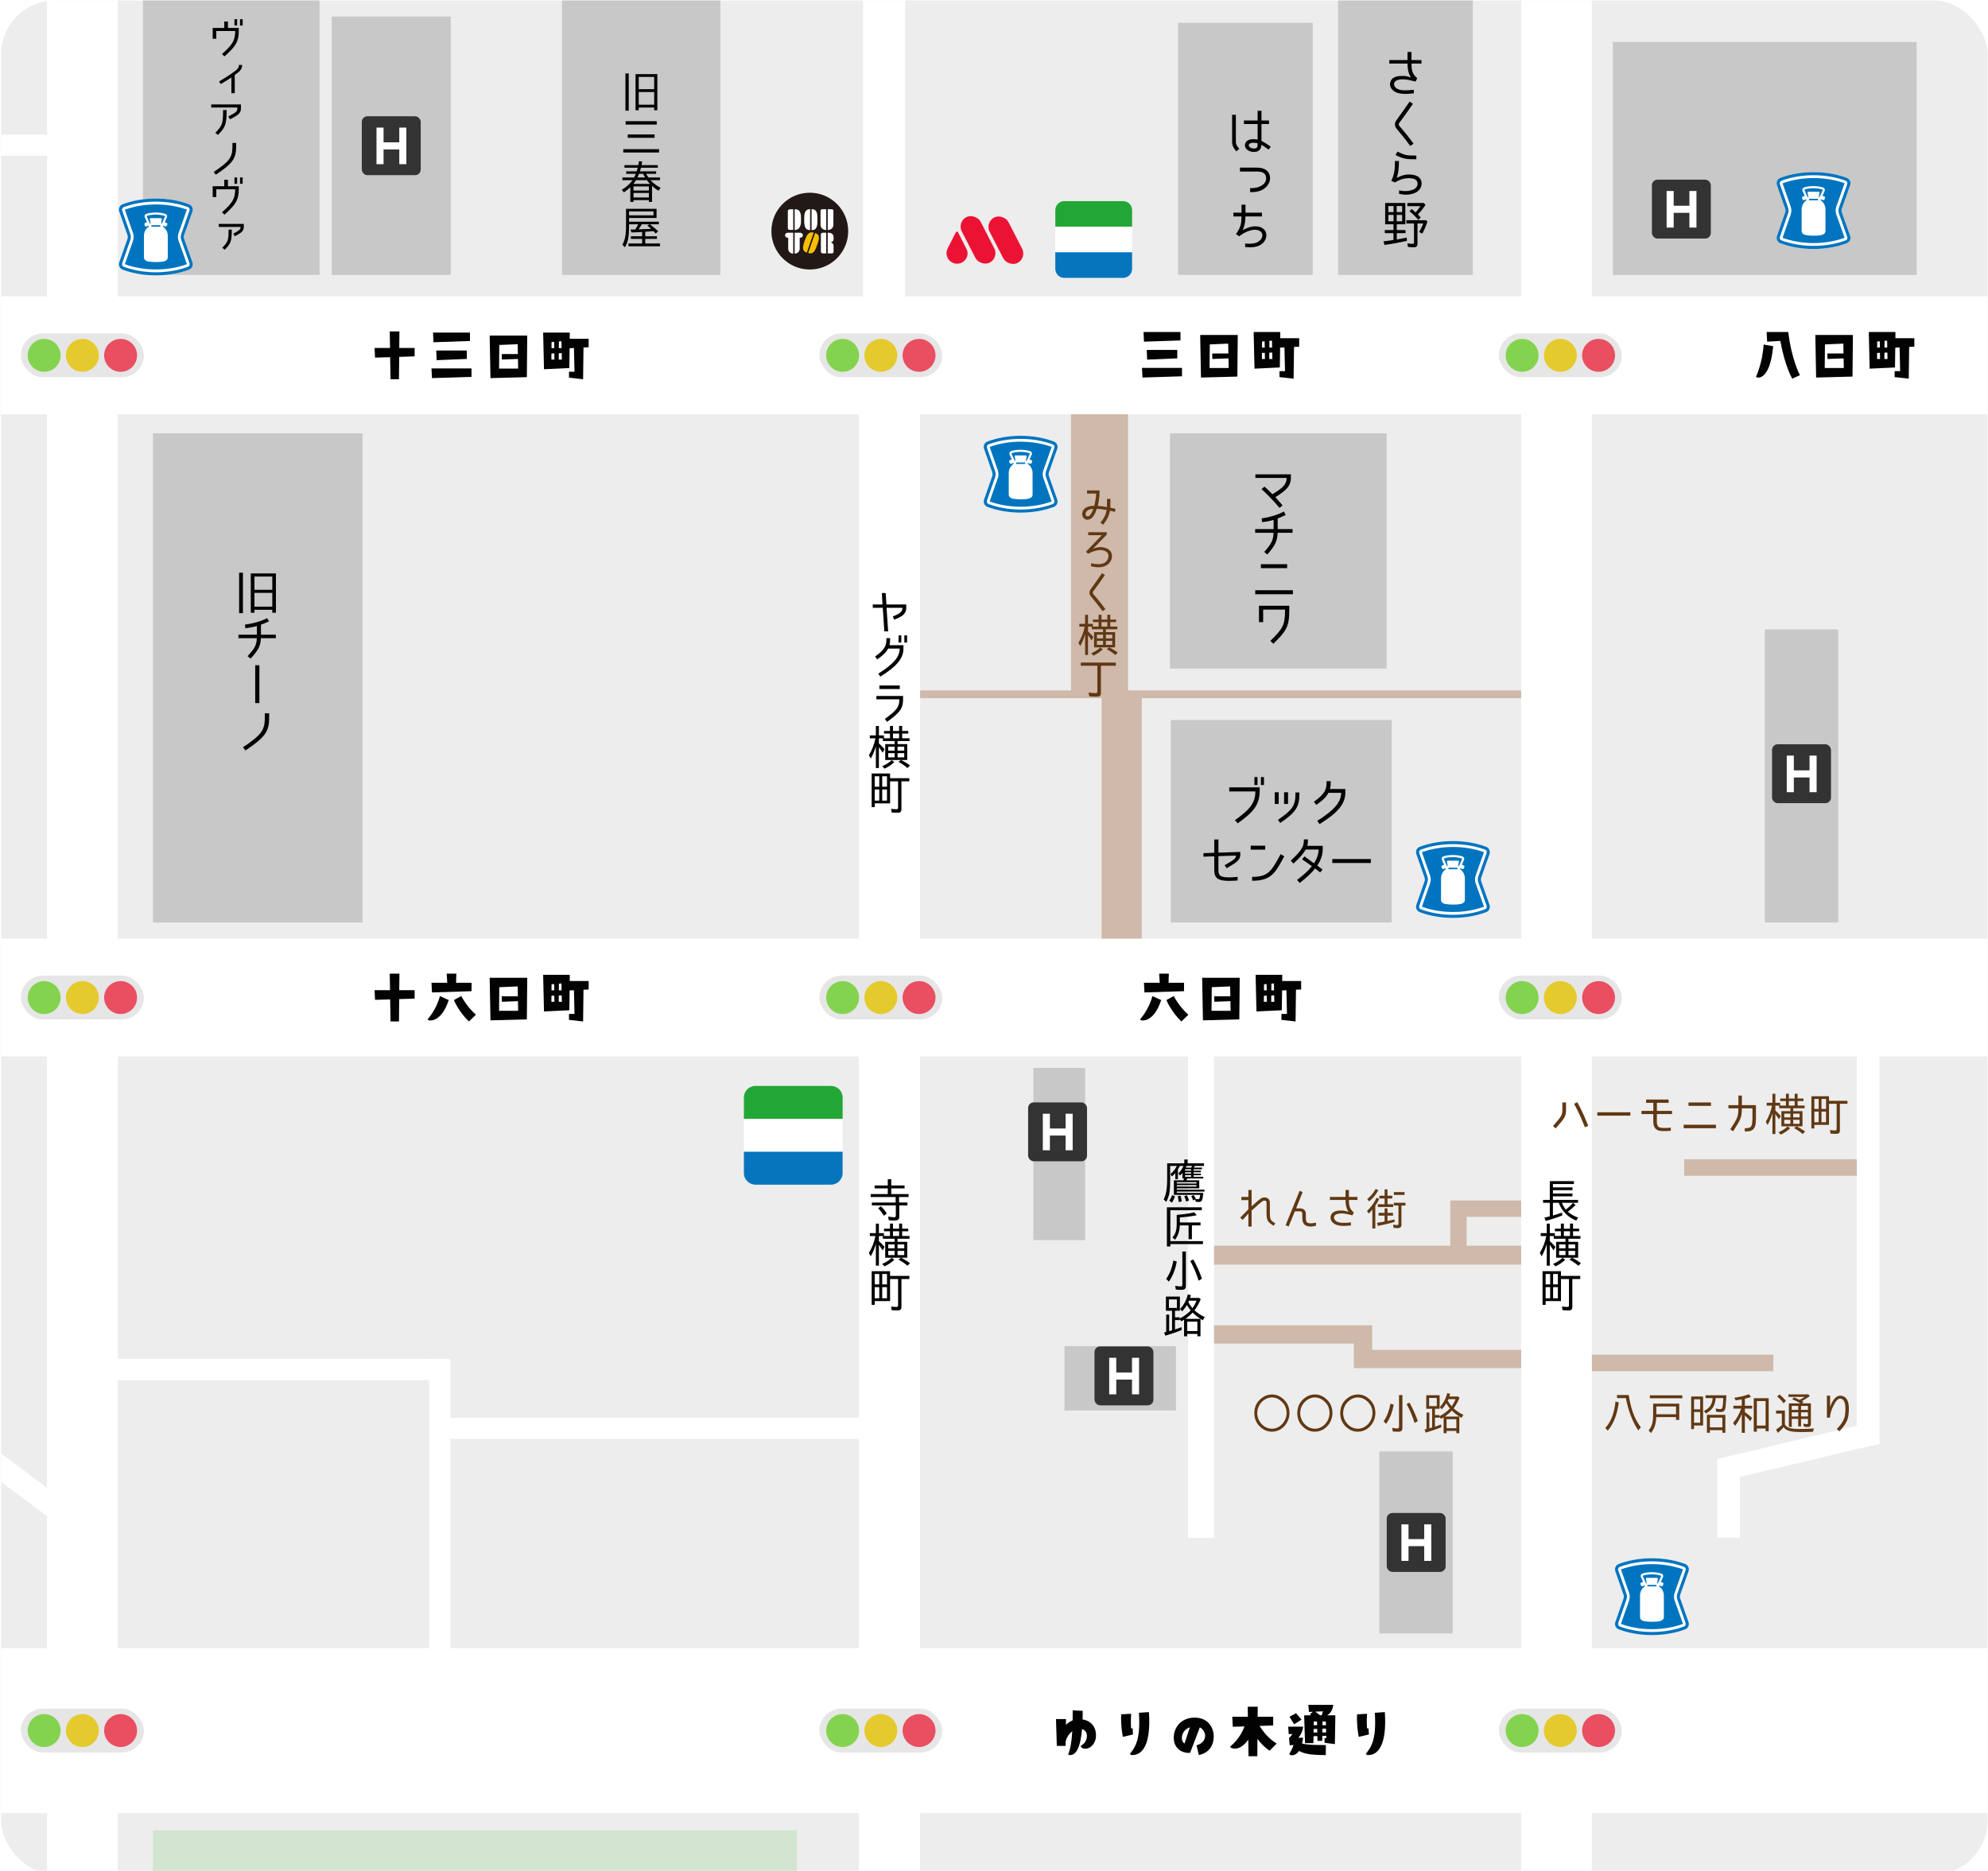 <?xml version="1.0" encoding="UTF-8"?>
<svg id="_中" data-name="中" xmlns="http://www.w3.org/2000/svg" xmlns:xlink="http://www.w3.org/1999/xlink" viewBox="0 0 741.678 697.961">
  <defs>
    <style>
      .cls-1, .cls-2, .cls-3 {
        fill: none;
      }

      .cls-2 {
        clip-path: url(#clippath-1);
      }

      .cls-4 {
        fill: #f9be00;
      }

      .cls-5 {
        fill: #0074bf;
      }

      .cls-6 {
        fill: #020202;
      }

      .cls-7 {
        fill: #e6e6e6;
      }

      .cls-8 {
        fill: #ea4e61;
      }

      .cls-9 {
        fill: #ec1234;
      }

      .cls-10 {
        fill: #ededed;
      }

      .cls-11 {
        fill: #fff;
      }

      .cls-12 {
        fill: #e5ca2e;
      }

      .cls-13 {
        fill: #83d34f;
      }

      .cls-14 {
        fill: #333;
      }

      .cls-15 {
        fill: #ceb9aa;
      }

      .cls-16 {
        fill: #d1e5d1;
      }

      .cls-17 {
        fill: #c8c8c8;
      }

      .cls-18 {
        fill: #22a737;
      }

      .cls-19 {
        fill: #221816;
      }

      .cls-20 {
        fill: #0675be;
      }

      .cls-21 {
        fill: #603813;
      }

      .cls-3 {
        stroke: #fff;
        stroke-miterlimit: 10;
        stroke-width: 2.637px;
      }
    </style>
    <clipPath id="clippath">
      <rect class="cls-1" x="-2517.789" y="-725.073" width="1293.717" height="1466.397" rx="34.823" ry="34.823"/>
    </clipPath>
    <clipPath id="clippath-1">
      <rect class="cls-1" x=".412" y=".172" width="741.082" height="699.188" rx="20.072" ry="20.072"/>
    </clipPath>
  </defs>
  <g id="_レイヤー_10のコピー" data-name="レイヤー 10のコピー">
    <g class="cls-2">
      <g id="_背景のコピー" data-name="背景のコピー">
        <rect class="cls-10" x="-46.098" y="-47.744" width="852.232" height="763.738"/>
      </g>
      <g id="_エリアのコピー" data-name="エリアのコピー">
        <rect class="cls-17" x="436.483" y="161.674" width="80.852" height="87.767"/>
        <rect class="cls-17" x="658.396" y="234.844" width="27.411" height="109.31"/>
        <rect class="cls-17" x="385.535" y="398.427" width="19.322" height="64.252"/>
        <rect class="cls-17" x="397.133" y="502.239" width="41.585" height="24.003"/>
        <rect class="cls-17" x="601.724" y="15.639" width="113.325" height="86.922"/>
        <rect class="cls-17" x="514.577" y="541.529" width="27.411" height="67.908"/>
        <rect class="cls-17" x="436.789" y="268.641" width="82.446" height="75.514"/>
        <rect class="cls-17" x="57.085" y="161.674" width="78.165" height="182.48"/>
        <rect class="cls-16" x="57.085" y="682.861" width="240.228" height="123.998"/>
        <rect class="cls-17" x="53.336" y="-30.54" width="65.89" height="133.101"/>
        <rect class="cls-17" x="123.76" y="6.164" width="44.414" height="96.397"/>
        <rect class="cls-17" x="209.676" y="-38.252" width="59.087" height="140.813"/>
        <rect class="cls-17" x="439.498" y="8.533" width="50.275" height="94.028"/>
        <rect class="cls-17" x="499.204" y="-26.472" width="50.275" height="129.033"/>
      </g>
      <g id="_道路のコピー" data-name="道路のコピー">
        <g id="_小道のコピー" data-name="小道のコピー">
          <rect class="cls-15" x="353.352" y="191.562" width="113.694" height="21.265" transform="translate(612.393 -208.005) rotate(90)"/>
          <rect class="cls-15" x="365.169" y="306.307" width="106.619" height="14.991" transform="translate(732.281 -104.676) rotate(90)"/>
          <rect class="cls-15" x="342.157" y="257.59" width="229.308" height="2.903" transform="translate(913.622 518.082) rotate(180)"/>
          <polygon class="cls-15" points="569.293 510.457 505.097 510.457 505.097 501.276 449.553 501.276 449.553 494.445 511.927 494.445 511.927 503.627 569.293 503.627 569.293 510.457"/>
          <polygon class="cls-15" points="547.169 466.285 541.068 466.285 541.068 447.896 569.724 447.896 569.724 453.997 547.169 453.997 547.169 466.285"/>
          <rect class="cls-15" x="628.338" y="432.53" width="68.628" height="6.154"/>
          <rect class="cls-15" x="592.966" y="505.42" width="68.628" height="6.154"/>
          <rect class="cls-15" x="451.202" y="464.791" width="117.66" height="7.033"/>
        </g>
        <rect class="cls-11" x="567.517" y="-113.18" width="26.373" height="913.79"/>
        <rect class="cls-11" x="17.552" y="-129.033" width="26.373" height="908.796"/>
        <rect class="cls-11" x="-59.916" y="50.204" width="90.654" height="7.912"/>
        <rect class="cls-11" x="-110.513" y="110.602" width="956.861" height="43.955"/>
        <rect class="cls-11" x="-102.745" y="350.214" width="932.769" height="43.955"/>
        <rect class="cls-11" x="-75.313" y="614.903" width="919.524" height="61.537"/>
        <rect class="cls-11" x="160.131" y="507.042" width="7.912" height="114.139"/>
        <rect class="cls-11" x="38.127" y="507.042" width="123.5" height="7.912"/>
        <rect class="cls-11" x="165.439" y="528.939" width="158.856" height="7.912"/>
        <rect class="cls-11" x="320.402" y="141.767" width="22.857" height="644.779"/>
        <rect class="cls-11" x="322.005" y="-83.133" width="15.653" height="199.272"/>
        <rect class="cls-11" x="443.256" y="392.065" width="9.67" height="181.722"/>
        <polygon class="cls-11" points="649.139 573.702 640.654 573.702 640.654 544.357 692.724 531.941 692.724 392.703 701.208 392.703 701.208 538.64 649.139 551.056 649.139 573.702"/>
        <polygon class="cls-11" points="28.208 573.557 -73.065 498.297 -101.346 498.297 -101.346 489.813 -70.259 489.813 33.269 566.746 28.208 573.557"/>
      </g>
      <g id="_サインのコピー" data-name="サインのコピー">
        <g>
          <path class="cls-18" d="m397.078,75.03h21.921c1.858,0,3.366,1.508,3.366,3.366v6.185h-28.652v-6.185c0-1.858,1.508-3.366,3.366-3.366Z"/>
          <rect class="cls-11" x="393.712" y="84.581" width="28.652" height="9.551"/>
          <path class="cls-20" d="m393.712,94.131h28.652v6.185c0,1.858-1.508,3.366-3.366,3.366h-21.921c-1.858,0-3.366-1.508-3.366-3.366v-6.185h0Z"/>
        </g>
        <g>
          <path class="cls-18" d="m281.851,405.155h28.184c2.388,0,4.327,1.939,4.327,4.327v7.952h-36.839v-7.952c0-2.388,1.939-4.327,4.327-4.327Z"/>
          <rect class="cls-11" x="277.523" y="417.435" width="36.839" height="12.28"/>
          <path class="cls-20" d="m277.523,429.714h36.839v7.952c0,2.388-1.939,4.327-4.327,4.327h-28.184c-2.388,0-4.327-1.939-4.327-4.327v-7.952h0Z"/>
        </g>
        <g>
          <g>
            <path class="cls-5" d="m58.149,101.632c-4.26,0-8.411-.712-12.007-2.059-.526-.197-.801-.795-.613-1.334l3.058-8.763c.242-.691.242-1.453,0-2.146l-3.057-8.763c-.188-.538.087-1.136.612-1.333,3.597-1.347,7.748-2.059,12.008-2.059s8.385.707,11.972,2.045c.553.206.834.799.64,1.349l-3.097,8.748c-.248.7-.248,1.472,0,2.173l3.096,8.747c.194.55-.086,1.143-.639,1.349-3.587,1.338-7.727,2.045-11.972,2.045Z"/>
            <path class="cls-11" d="m58.149,76.275c4.116,0,8.123.683,11.575,1.929l-3.096,8.748c-.332.937-.332,1.969,0,2.905l3.109,8.701c-3.465,1.293-7.472,1.976-11.587,1.976s-8.109-.681-11.57-1.969l3.045-8.726c.322-.925.322-1.943,0-2.868l-3.045-8.726c3.461-1.289,7.461-1.969,11.57-1.969m0-2.197c-4.545,0-8.791.779-12.393,2.129-1.091.409-1.648,1.623-1.264,2.724l3.058,8.764c.16.46.16.961,0,1.421l-3.058,8.764c-.384,1.1.173,2.315,1.264,2.724,3.603,1.35,7.848,2.129,12.393,2.129s8.761-.773,12.355-2.114c1.107-.413,1.685-1.63,1.291-2.744l-3.096-8.749c-.165-.465-.165-.973,0-1.439l3.096-8.748c.394-1.114-.184-2.331-1.291-2.744-3.594-1.341-7.826-2.114-12.355-2.114h0Z"/>
            <path class="cls-5" d="m58.149,75.225c4.24,0,8.374.706,11.955,2.042.528.197.797.763.611,1.288l-3.096,8.748c-.252.711-.252,1.493,0,2.204l3.096,8.748c.186.525-.082,1.091-.611,1.288-3.581,1.336-7.715,2.042-11.955,2.042s-8.401-.711-11.991-2.056c-.501-.188-.764-.759-.584-1.273l3.058-8.764c.245-.702.245-1.474,0-2.176l-3.058-8.764c-.179-.514.083-1.085.584-1.273,3.59-1.345,7.736-2.056,11.991-2.056m0-1.146c-4.545,0-8.791.779-12.393,2.129-1.091.409-1.648,1.623-1.264,2.724l3.058,8.764c.16.46.16.961,0,1.421l-3.058,8.764c-.384,1.1.173,2.315,1.264,2.724,3.603,1.35,7.848,2.129,12.393,2.129s8.761-.773,12.355-2.114c1.107-.413,1.685-1.63,1.291-2.744l-3.096-8.749c-.165-.465-.165-.973,0-1.439l3.096-8.748c.394-1.114-.184-2.331-1.291-2.744-3.594-1.341-7.826-2.114-12.355-2.114h0Z"/>
          </g>
          <path class="cls-11" d="m61.011,84.708c-.09-.072-.174-.15-.251-.232l.131-.29c.009.004.016.01.025.014l.709.29c.236.097.507-.017.603-.253l.187-.458c.097-.236-.017-.507-.253-.603l-.69-.282.81-1.801c.108-.241.11-.518.003-.76-.107-.242-.312-.428-.563-.511-.758-.249-1.992-.546-3.563-.546-1.742,0-2.923.289-3.607.532-.244.086-.442.273-.543.511-.102.24-.1.513.007.751l.819,1.82-.699.286c-.236.097-.35.367-.253.603l.187.458c.097.236.367.35.603.253l.709-.29c.012-.005.022-.012.034-.018l.129.287c-.08.085-.166.166-.258.24-.964.767-1.585,1.95-1.585,3.271v8.061c0,.822.688,1.337,1.495,1.495,1.592.312,4.397.349,5.905,0,.801-.185,1.495-.673,1.495-1.495v-8.061c0-1.321-.621-2.503-1.585-3.271Zm-1.402-.128h-2.919c-.156,0-.282-.126-.282-.282s.126-.282.282-.282h2.919c.156,0,.282.126.282.282s-.126.282-.282.282Zm.542-1.611l.217-1.187c.038-.207-.121-.398-.331-.398h-3.803c-.213,0-.373.196-.33.405l.243,1.18c0,.232-.039.458-.109.672l-1.303-2.897c-.023-.051-.011-.096-.001-.118.009-.021.032-.06.082-.077.626-.222,1.714-.486,3.344-.486,1.545,0,2.741.317,3.317.507.054.018.078.057.088.08.01.022.023.067,0,.118l-1.299,2.887c-.074-.218-.114-.448-.114-.685Z"/>
        </g>
        <g>
          <g>
            <path class="cls-5" d="m616.304,608.941c-4.26,0-8.411-.712-12.007-2.059-.526-.197-.801-.795-.613-1.334l3.058-8.763c.242-.691.242-1.454,0-2.146l-3.057-8.763c-.188-.538.087-1.136.613-1.333,3.594-1.347,7.746-2.058,12.007-2.058s8.385.707,11.972,2.045c.553.206.834.799.64,1.349l-3.097,8.748c-.248.7-.248,1.472,0,2.172l3.096,8.748c.191.541-.095,1.146-.639,1.348-3.586,1.339-7.726,2.046-11.972,2.046Z"/>
            <path class="cls-11" d="m616.304,583.583c4.116,0,8.123.683,11.575,1.929l-3.096,8.748c-.332.937-.332,1.968,0,2.905l3.109,8.701c-3.465,1.293-7.472,1.976-11.587,1.976s-8.109-.681-11.57-1.97l3.045-8.726c.322-.924.322-1.943,0-2.868l-3.045-8.726c3.461-1.289,7.461-1.97,11.57-1.97m0-2.197c-4.545,0-8.791.779-12.393,2.129-1.091.409-1.648,1.623-1.264,2.724l3.058,8.764c.16.46.16.961,0,1.421l-3.058,8.764c-.384,1.1.173,2.315,1.264,2.724,3.603,1.35,7.848,2.129,12.393,2.129s8.761-.773,12.355-2.115c1.107-.413,1.685-1.63,1.291-2.744l-3.096-8.748c-.165-.465-.165-.973,0-1.439l3.096-8.748c.394-1.114-.184-2.331-1.291-2.744-3.594-1.341-7.826-2.115-12.355-2.115h0Z"/>
            <path class="cls-5" d="m616.304,582.533c4.24,0,8.374.706,11.955,2.042.528.197.797.763.611,1.288l-3.096,8.748c-.252.711-.252,1.493,0,2.204l3.096,8.748c.186.525-.082,1.091-.611,1.288-3.581,1.336-7.715,2.042-11.955,2.042s-8.401-.711-11.991-2.056c-.501-.188-.764-.759-.584-1.273l3.058-8.764c.245-.702.245-1.474,0-2.176l-3.058-8.764c-.179-.514.083-1.085.584-1.273,3.59-1.345,7.736-2.056,11.991-2.056m0-1.146c-4.545,0-8.791.779-12.393,2.129-1.091.409-1.648,1.623-1.264,2.724l3.058,8.764c.16.46.16.961,0,1.421l-3.058,8.764c-.384,1.1.173,2.315,1.264,2.724,3.603,1.35,7.848,2.129,12.393,2.129s8.761-.773,12.355-2.115c1.107-.413,1.685-1.63,1.291-2.744l-3.096-8.748c-.165-.465-.165-.973,0-1.439l3.096-8.748c.394-1.114-.184-2.331-1.291-2.744-3.594-1.341-7.826-2.115-12.355-2.115h0Z"/>
          </g>
          <path class="cls-11" d="m619.166,592.016c-.09-.072-.174-.15-.251-.232l.131-.29c.009.004.016.01.025.014l.709.29c.236.097.507-.017.603-.253l.187-.458c.097-.236-.017-.507-.253-.603l-.69-.282.81-1.801c.108-.241.11-.518.003-.76-.107-.242-.312-.428-.563-.511-.758-.249-1.992-.546-3.563-.546-1.742,0-2.923.289-3.607.532-.244.086-.442.273-.543.511-.102.24-.1.513.007.751l.819,1.82-.699.286c-.236.097-.35.367-.253.603l.187.458c.097.236.367.35.603.253l.709-.29c.012-.005.022-.012.034-.018l.129.287c-.08.085-.166.166-.258.24-.964.767-1.585,1.95-1.585,3.271v8.061c0,.822.688,1.337,1.495,1.495,1.592.312,4.397.349,5.905,0,.801-.185,1.495-.673,1.495-1.495v-8.061c0-1.321-.621-2.503-1.585-3.271Zm-1.402-.128h-2.919c-.156,0-.282-.126-.282-.282s.126-.282.282-.282h2.919c.156,0,.282.126.282.282s-.126.282-.282.282Zm.542-1.611l.217-1.187c.038-.207-.121-.398-.331-.398h-3.803c-.213,0-.373.196-.33.405l.243,1.18c0,.232-.039.458-.109.672l-1.303-2.897c-.023-.051-.011-.096-.001-.118.009-.021.032-.06.082-.077.626-.222,1.714-.486,3.344-.486,1.545,0,2.741.317,3.317.507.054.018.078.057.088.08.01.022.023.067,0,.118l-1.299,2.887c-.074-.218-.114-.448-.114-.685Z"/>
        </g>
        <g>
          <g>
            <path class="cls-5" d="m380.786,190.151c-4.261,0-8.413-.711-12.007-2.058-.526-.197-.801-.795-.613-1.334l3.059-8.763c.241-.692.241-1.453,0-2.145l-3.059-8.765c-.188-.538.087-1.136.613-1.333,3.594-1.347,7.746-2.058,12.007-2.058s8.386.707,11.972,2.045c.553.206.834.799.64,1.349l-3.097,8.748c-.248.7-.248,1.472,0,2.172l3.097,8.748c.194.55-.087,1.142-.64,1.348-3.583,1.338-7.723,2.045-11.972,2.045Z"/>
            <path class="cls-11" d="m380.787,164.794c4.116,0,8.123.683,11.575,1.929l-3.096,8.748c-.332.937-.332,1.968,0,2.905l3.109,8.701c-3.465,1.293-7.472,1.976-11.587,1.976s-8.109-.681-11.57-1.97l3.045-8.726c.322-.924.322-1.943,0-2.868l-3.045-8.726c3.461-1.289,7.46-1.969,11.57-1.969m0-2.197c-4.545,0-8.791.779-12.393,2.129-1.091.409-1.648,1.623-1.264,2.724l3.058,8.764c.16.46.16.961,0,1.421l-3.058,8.764c-.384,1.1.173,2.315,1.264,2.724,3.603,1.35,7.848,2.129,12.393,2.129s8.761-.773,12.355-2.114c1.107-.413,1.685-1.63,1.291-2.744l-3.096-8.748c-.165-.465-.165-.973,0-1.439l3.096-8.748c.394-1.114-.184-2.331-1.291-2.744-3.594-1.341-7.826-2.114-12.355-2.114h0Z"/>
            <path class="cls-5" d="m380.787,163.744c4.24,0,8.374.706,11.955,2.042.528.197.797.763.611,1.288l-3.096,8.748c-.252.711-.252,1.493,0,2.204l3.096,8.748c.186.525-.083,1.091-.611,1.288-3.581,1.336-7.715,2.042-11.955,2.042s-8.401-.711-11.991-2.056c-.501-.188-.763-.759-.584-1.273l3.058-8.764c.245-.702.245-1.474,0-2.176l-3.058-8.764c-.179-.514.083-1.085.584-1.273,3.59-1.345,7.736-2.056,11.991-2.056m0-1.146c-4.545,0-8.791.779-12.393,2.129-1.091.409-1.648,1.623-1.264,2.724l3.058,8.764c.16.46.16.961,0,1.421l-3.058,8.764c-.384,1.1.173,2.315,1.264,2.724,3.603,1.35,7.848,2.129,12.393,2.129s8.761-.773,12.355-2.114c1.107-.413,1.685-1.63,1.291-2.744l-3.096-8.748c-.165-.465-.165-.973,0-1.439l3.096-8.748c.394-1.114-.184-2.331-1.291-2.744-3.594-1.341-7.826-2.114-12.355-2.114h0Z"/>
          </g>
          <path class="cls-11" d="m383.649,173.227c-.09-.072-.174-.15-.251-.232l.131-.29c.009.004.016.01.025.014l.709.29c.236.097.507-.017.603-.253l.187-.458c.097-.236-.017-.507-.253-.603l-.69-.282.81-1.801c.108-.241.11-.518.003-.76-.107-.242-.312-.428-.563-.511-.758-.249-1.992-.546-3.563-.546-1.742,0-2.923.289-3.607.532-.244.086-.442.273-.543.511-.102.24-.1.513.007.751l.819,1.82-.699.286c-.236.097-.35.367-.253.603l.187.458c.097.236.367.35.603.253l.709-.29c.012-.005.022-.012.034-.018l.129.287c-.08.085-.166.166-.258.24-.964.767-1.585,1.95-1.585,3.271v8.061c0,.822.688,1.337,1.495,1.495,1.592.312,4.397.349,5.905,0,.801-.185,1.495-.673,1.495-1.495v-8.061c0-1.321-.621-2.503-1.585-3.271Zm-1.402-.128h-2.919c-.156,0-.282-.126-.282-.282s.126-.282.282-.282h2.919c.156,0,.282.126.282.282s-.126.282-.282.282Zm.542-1.611l.217-1.187c.038-.207-.121-.398-.331-.398h-3.803c-.213,0-.373.196-.33.405l.243,1.18c0,.232-.039.458-.109.672l-1.303-2.897c-.023-.051-.011-.096-.001-.118.009-.021.032-.06.082-.077.626-.222,1.714-.486,3.344-.486,1.545,0,2.741.317,3.317.507.054.018.078.057.088.08.01.022.023.067,0,.118l-1.299,2.887c-.074-.218-.114-.448-.114-.685Z"/>
        </g>
        <g>
          <g>
            <path class="cls-5" d="m542.062,341.356c-4.263,0-8.415-.712-12.008-2.059-.526-.197-.801-.795-.613-1.334l3.059-8.762c.241-.692.241-1.453,0-2.145l-3.059-8.765c-.188-.537.088-1.136.613-1.333,3.596-1.347,7.748-2.059,12.008-2.059s8.385.707,11.971,2.045c.554.206.834.799.64,1.348l-3.097,8.75c-.248.699-.248,1.471,0,2.172l3.097,8.747c.194.55-.087,1.143-.64,1.349-3.586,1.338-7.726,2.045-11.971,2.045Z"/>
            <path class="cls-11" d="m542.061,315.999c4.116,0,8.123.683,11.575,1.929l-3.096,8.748c-.332.937-.332,1.968,0,2.905l3.109,8.701c-3.465,1.293-7.471,1.976-11.587,1.976s-8.109-.681-11.57-1.97l3.045-8.726c.322-.924.322-1.943,0-2.868l-3.045-8.726c3.461-1.289,7.46-1.969,11.57-1.969m0-2.197c-4.545,0-8.791.779-12.393,2.129-1.092.409-1.648,1.623-1.264,2.724l3.058,8.764c.16.46.16.961,0,1.421l-3.058,8.764c-.384,1.1.173,2.315,1.264,2.724,3.602,1.35,7.848,2.129,12.393,2.129s8.761-.773,12.355-2.115c1.107-.413,1.685-1.63,1.291-2.744l-3.096-8.748c-.165-.465-.165-.973,0-1.439l3.096-8.748c.394-1.114-.184-2.331-1.291-2.744-3.594-1.341-7.826-2.114-12.355-2.114h0Z"/>
            <path class="cls-5" d="m542.061,314.948c4.24,0,8.374.706,11.955,2.042.528.197.796.763.611,1.288l-3.096,8.748c-.252.711-.252,1.493,0,2.204l3.096,8.749c.186.525-.083,1.091-.611,1.288-3.581,1.336-7.714,2.042-11.954,2.042s-8.402-.711-11.991-2.056c-.502-.188-.764-.759-.584-1.273l3.058-8.764c.245-.702.245-1.474,0-2.176l-3.058-8.764c-.179-.514.083-1.085.584-1.273,3.59-1.345,7.736-2.056,11.991-2.056m0-1.146c-4.545,0-8.791.779-12.393,2.129-1.092.409-1.648,1.623-1.264,2.724l3.058,8.764c.16.46.16.961,0,1.421l-3.058,8.764c-.384,1.1.173,2.315,1.264,2.724,3.602,1.35,7.848,2.129,12.393,2.129s8.761-.773,12.355-2.115c1.107-.413,1.685-1.63,1.291-2.744l-3.096-8.748c-.165-.465-.165-.973,0-1.439l3.096-8.748c.394-1.114-.184-2.331-1.291-2.744-3.594-1.341-7.826-2.114-12.355-2.114h0Z"/>
          </g>
          <path class="cls-11" d="m544.923,324.432c-.09-.072-.174-.15-.251-.232l.131-.29c.009.004.016.01.025.014l.709.29c.236.097.507-.017.603-.253l.187-.458c.097-.236-.017-.507-.253-.603l-.69-.282.81-1.801c.108-.241.11-.518.003-.76-.107-.242-.312-.428-.563-.511-.758-.249-1.992-.546-3.563-.546-1.742,0-2.923.289-3.607.532-.244.086-.442.273-.543.511-.102.24-.1.513.007.751l.819,1.82-.699.286c-.236.097-.35.367-.253.603l.187.458c.097.236.367.35.603.253l.709-.29c.012-.005.022-.012.034-.018l.129.287c-.08.085-.166.166-.258.24-.964.767-1.585,1.95-1.585,3.271v8.061c0,.822.688,1.337,1.495,1.495,1.592.312,4.397.349,5.905,0,.801-.185,1.495-.673,1.495-1.495v-8.061c0-1.321-.621-2.503-1.585-3.271Zm-1.402-.128h-2.919c-.156,0-.282-.126-.282-.282s.126-.282.282-.282h2.919c.156,0,.282.126.282.282s-.126.282-.282.282Zm.542-1.611l.217-1.187c.038-.207-.121-.398-.331-.398h-3.803c-.213,0-.373.196-.33.405l.243,1.18c0,.232-.039.458-.109.672l-1.303-2.897c-.023-.051-.011-.096-.001-.118.009-.021.032-.06.082-.077.626-.222,1.714-.486,3.344-.486,1.545,0,2.741.317,3.317.507.054.018.078.057.088.08.01.022.023.067,0,.118l-1.299,2.887c-.074-.218-.114-.448-.114-.685Z"/>
        </g>
        <g>
          <g>
            <path class="cls-5" d="m676.604,91.785c-4.26,0-8.412-.712-12.008-2.059-.525-.197-.801-.795-.612-1.333l3.058-8.764c.242-.691.242-1.454,0-2.146l-3.057-8.763c-.188-.538.087-1.136.612-1.333,3.594-1.347,7.746-2.058,12.008-2.058s8.385.707,11.972,2.045c.553.206.833.799.639,1.349l-3.097,8.748c-.247.701-.247,1.472,0,2.17l3.098,8.75c.191.541-.095,1.146-.639,1.349-3.587,1.338-7.727,2.045-11.972,2.045Z"/>
            <path class="cls-11" d="m676.604,66.428c4.116,0,8.123.683,11.575,1.929l-3.096,8.748c-.332.937-.332,1.969,0,2.905l3.109,8.701c-3.465,1.293-7.472,1.976-11.587,1.976s-8.109-.681-11.57-1.969l3.045-8.726c.322-.925.322-1.943,0-2.868l-3.045-8.726c3.461-1.289,7.46-1.97,11.57-1.97m0-2.197c-4.545,0-8.791.779-12.393,2.129-1.091.409-1.648,1.623-1.264,2.724l3.058,8.764c.16.46.16.961,0,1.421l-3.058,8.764c-.384,1.1.173,2.315,1.264,2.724,3.603,1.35,7.848,2.129,12.393,2.129s8.761-.773,12.355-2.114c1.107-.413,1.685-1.63,1.291-2.744l-3.096-8.748c-.165-.465-.165-.973,0-1.439l3.096-8.748c.394-1.114-.184-2.331-1.291-2.744-3.594-1.341-7.826-2.114-12.355-2.114h0Z"/>
            <path class="cls-5" d="m676.604,65.377c4.24,0,8.374.706,11.955,2.042.528.197.797.763.611,1.288l-3.096,8.748c-.252.711-.252,1.493,0,2.204l3.096,8.748c.186.525-.082,1.091-.611,1.288-3.581,1.336-7.715,2.042-11.955,2.042s-8.401-.711-11.991-2.056c-.502-.188-.764-.759-.584-1.273l3.058-8.764c.245-.701.245-1.474,0-2.176l-3.058-8.764c-.179-.514.083-1.085.584-1.273,3.59-1.345,7.736-2.056,11.991-2.056m0-1.146c-4.545,0-8.791.779-12.393,2.129-1.091.409-1.648,1.623-1.264,2.724l3.058,8.764c.16.46.16.961,0,1.421l-3.058,8.764c-.384,1.1.173,2.315,1.264,2.724,3.603,1.35,7.848,2.129,12.393,2.129s8.761-.773,12.355-2.114c1.107-.413,1.685-1.63,1.291-2.744l-3.096-8.748c-.165-.465-.165-.973,0-1.439l3.096-8.748c.394-1.114-.184-2.331-1.291-2.744-3.594-1.341-7.826-2.114-12.355-2.114h0Z"/>
          </g>
          <path class="cls-11" d="m679.466,74.861c-.09-.072-.174-.15-.251-.232l.131-.29c.009.004.016.01.025.014l.709.29c.236.097.507-.017.603-.253l.187-.458c.097-.236-.017-.507-.253-.603l-.69-.282.81-1.801c.108-.241.11-.518.003-.76-.107-.242-.312-.428-.563-.511-.758-.249-1.992-.546-3.563-.546-1.742,0-2.923.289-3.607.532-.244.086-.442.273-.543.511-.102.24-.1.513.007.751l.819,1.82-.699.286c-.236.097-.35.367-.253.603l.187.458c.097.236.367.35.603.253l.709-.29c.012-.005.022-.012.034-.018l.129.287c-.08.085-.166.166-.258.24-.964.767-1.585,1.95-1.585,3.271v8.061c0,.822.688,1.337,1.495,1.495,1.592.312,4.397.349,5.905,0,.801-.185,1.495-.673,1.495-1.495v-8.061c0-1.321-.621-2.503-1.585-3.271Zm-1.402-.128h-2.919c-.156,0-.282-.126-.282-.282s.126-.282.282-.282h2.919c.156,0,.282.126.282.282s-.126.282-.282.282Zm.542-1.611l.217-1.187c.038-.207-.121-.398-.331-.398h-3.803c-.213,0-.373.196-.33.405l.243,1.18c0,.232-.039.458-.109.672l-1.303-2.897c-.023-.051-.011-.096-.001-.118.009-.021.032-.06.082-.077.626-.222,1.714-.486,3.344-.486,1.545,0,2.741.317,3.317.507.054.018.078.057.088.08.01.022.023.067,0,.118l-1.299,2.887c-.074-.218-.114-.448-.114-.685Z"/>
        </g>
        <g>
          <rect class="cls-9" x="360.934" y="79.965" width="7.895" height="19.054" rx="3.948" ry="3.948" transform="translate(-.593 176.53) rotate(-27.176)"/>
          <rect class="cls-9" x="371.324" y="80.095" width="7.895" height="19.054" rx="3.948" ry="3.948" transform="translate(.495 181.29) rotate(-27.176)"/>
          <path class="cls-9" d="m357.394,86.622c-.156-.307-.593-.308-.75-.002l-3.097,6.032c-.992,1.931-.223,4.323,1.709,5.315h0c1.931.992,4.323.223,5.315-1.709h0c.54-1.052.543-2.299.009-3.354l-3.185-6.282Z"/>
        </g>
        <g>
          <circle class="cls-19" cx="302.118" cy="86.228" r="14.326"/>
          <g>
            <path class="cls-11" d="m295.927,78.09h-1.184c-.455,0-.828.289-.828.71v6.329c0,.421.373.655.828.655h1.184v-7.694Z"/>
            <path class="cls-11" d="m296.747,78.09h-.268v7.694h.222c1.166,0,2.139-1.157,2.139-3.013v-1.578c0-2.325-.848-3.103-2.093-3.103Z"/>
            <path class="cls-11" d="m302.225,78.02c-1.228.057-2.191.566-2.191,3.315v1.08c0,2.966.963,3.394,2.191,3.439v-7.834Z"/>
            <path class="cls-11" d="m302.777,78.018v7.838c1.228-.026,2.191-.321,2.191-3.401v-1.189c0-2.762-.963-3.201-2.191-3.248Z"/>
            <path class="cls-4" d="m303.576,86.783c-1.188-.294-2.272-.083-3.179,2.534l-.356,1.028c-.978,2.823-.203,3.505.952,3.897l2.583-7.458Z"/>
            <path class="cls-4" d="m304.102,86.939l-2.584,7.462c1.178.324,2.191.317,3.207-2.615l.392-1.132c.911-2.629.139-3.32-1.015-3.714Z"/>
            <path class="cls-11" d="m310.316,78.065h-1.515v7.744h.098c1.112,0,2.023-.845,2.023-1.877v-5.305c0-.309-.273-.562-.606-.562Z"/>
            <path class="cls-11" d="m308.25,78.065h-1.515c-.333,0-.606.253-.606.562v5.305c0,1.032.91,1.877,2.023,1.877h.098v-7.744Z"/>
            <path class="cls-11" d="m295.926,86.836h-2.047c-.556,0-1.007.419-1.007.935s.451.935,1.007.935h.179v4.144c0,.964.836,1.753,1.868,1.779v-7.793Z"/>
            <path class="cls-11" d="m298.525,86.836h-2.047v7.793c1.033-.025,1.871-.815,1.871-1.78v-4.144h.176c.556,0,1.007-.419,1.007-.935s-.451-.935-1.007-.935Z"/>
            <path class="cls-11" d="m308.248,86.836h-1.255c-.41,0-.746.312-.746.692v6.374c0,.351.309.638.688.638h1.313v-7.705Z"/>
            <path class="cls-11" d="m310.983,89.291v-.894c0-.859-.757-1.561-1.682-1.561h-.501v7.705h1.605c.318,0,.578-.241.578-.536v-2.156c0-.911-.562-1.398-1.25-1.398h0c.687,0,1.249-.522,1.249-1.159Z"/>
          </g>
        </g>
        <g>
          <rect class="cls-14" x="517.359" y="564.495" width="21.978" height="21.978" rx="2.087" ry="2.087"/>
          <g>
            <line class="cls-3" x1="524.162" y1="568.731" x2="524.162" y2="582.367"/>
            <line class="cls-3" x1="532.664" y1="568.731" x2="532.664" y2="582.367"/>
            <line class="cls-3" x1="524.162" y1="575.549" x2="532.664" y2="575.549"/>
          </g>
        </g>
        <g>
          <rect class="cls-14" x="661.113" y="277.688" width="21.978" height="21.978" rx="2.087" ry="2.087"/>
          <g>
            <line class="cls-3" x1="667.916" y1="281.925" x2="667.916" y2="295.56"/>
            <line class="cls-3" x1="676.418" y1="281.925" x2="676.418" y2="295.56"/>
            <line class="cls-3" x1="667.916" y1="288.743" x2="676.418" y2="288.743"/>
          </g>
        </g>
        <g>
          <rect class="cls-14" x="383.568" y="411.295" width="21.978" height="21.978" rx="2.087" ry="2.087"/>
          <g>
            <line class="cls-3" x1="390.37" y1="415.531" x2="390.37" y2="429.167"/>
            <line class="cls-3" x1="398.873" y1="415.531" x2="398.873" y2="429.167"/>
            <line class="cls-3" x1="390.37" y1="422.349" x2="398.873" y2="422.349"/>
          </g>
        </g>
        <g>
          <rect class="cls-14" x="408.334" y="502.351" width="21.978" height="21.978" rx="2.087" ry="2.087"/>
          <g>
            <line class="cls-3" x1="415.137" y1="506.587" x2="415.137" y2="520.223"/>
            <line class="cls-3" x1="423.639" y1="506.587" x2="423.639" y2="520.223"/>
            <line class="cls-3" x1="415.137" y1="513.405" x2="423.639" y2="513.405"/>
          </g>
        </g>
        <g>
          <rect class="cls-14" x="134.978" y="43.374" width="21.978" height="21.978" rx="2.087" ry="2.087"/>
          <g>
            <line class="cls-3" x1="141.781" y1="47.61" x2="141.781" y2="61.246"/>
            <line class="cls-3" x1="150.283" y1="47.61" x2="150.283" y2="61.246"/>
            <line class="cls-3" x1="141.781" y1="54.428" x2="150.283" y2="54.428"/>
          </g>
        </g>
        <g>
          <rect class="cls-14" x="616.291" y="67.03" width="21.978" height="21.978" rx="2.087" ry="2.087"/>
          <g>
            <line class="cls-3" x1="623.094" y1="71.266" x2="623.094" y2="84.902"/>
            <line class="cls-3" x1="631.596" y1="71.266" x2="631.596" y2="84.902"/>
            <line class="cls-3" x1="623.094" y1="78.084" x2="631.596" y2="78.084"/>
          </g>
        </g>
      </g>
      <g id="_信号のコピー" data-name="信号のコピー">
        <g>
          <rect class="cls-7" x="7.81" y="124.393" width="45.858" height="16.373" rx="8.186" ry="8.186"/>
          <circle class="cls-13" cx="16.481" cy="132.579" r="6.14"/>
          <circle class="cls-12" cx="30.739" cy="132.579" r="6.14"/>
          <circle class="cls-8" cx="44.996" cy="132.579" r="6.14"/>
        </g>
        <g>
          <rect class="cls-7" x="305.691" y="124.393" width="45.858" height="16.373" rx="8.186" ry="8.186"/>
          <circle class="cls-13" cx="314.362" cy="132.579" r="6.14"/>
          <circle class="cls-12" cx="328.619" cy="132.579" r="6.14"/>
          <circle class="cls-8" cx="342.877" cy="132.579" r="6.14"/>
        </g>
        <g>
          <rect class="cls-7" x="559.2" y="124.393" width="45.858" height="16.373" rx="8.186" ry="8.186"/>
          <circle class="cls-13" cx="567.871" cy="132.579" r="6.14"/>
          <circle class="cls-12" cx="582.128" cy="132.579" r="6.14"/>
          <circle class="cls-8" cx="596.386" cy="132.579" r="6.14"/>
        </g>
        <g>
          <rect class="cls-7" x="7.81" y="364.005" width="45.858" height="16.373" rx="8.186" ry="8.186"/>
          <circle class="cls-13" cx="16.481" cy="372.191" r="6.14"/>
          <circle class="cls-12" cx="30.739" cy="372.191" r="6.14"/>
          <circle class="cls-8" cx="44.996" cy="372.191" r="6.14"/>
        </g>
        <g>
          <rect class="cls-7" x="7.81" y="637.486" width="45.858" height="16.373" rx="8.186" ry="8.186"/>
          <circle class="cls-13" cx="16.481" cy="645.672" r="6.14"/>
          <circle class="cls-12" cx="30.739" cy="645.672" r="6.14"/>
          <circle class="cls-8" cx="44.996" cy="645.672" r="6.14"/>
        </g>
        <g>
          <rect class="cls-7" x="305.691" y="364.005" width="45.858" height="16.373" rx="8.186" ry="8.186"/>
          <circle class="cls-13" cx="314.362" cy="372.191" r="6.14"/>
          <circle class="cls-12" cx="328.619" cy="372.191" r="6.14"/>
          <circle class="cls-8" cx="342.877" cy="372.191" r="6.14"/>
        </g>
        <g>
          <rect class="cls-7" x="305.691" y="637.486" width="45.858" height="16.373" rx="8.186" ry="8.186"/>
          <circle class="cls-13" cx="314.362" cy="645.672" r="6.14"/>
          <circle class="cls-12" cx="328.619" cy="645.672" r="6.14"/>
          <circle class="cls-8" cx="342.877" cy="645.672" r="6.14"/>
        </g>
        <g>
          <rect class="cls-7" x="559.2" y="364.005" width="45.858" height="16.373" rx="8.186" ry="8.186"/>
          <circle class="cls-13" cx="567.871" cy="372.191" r="6.14"/>
          <circle class="cls-12" cx="582.128" cy="372.191" r="6.14"/>
          <circle class="cls-8" cx="596.386" cy="372.191" r="6.14"/>
        </g>
        <g>
          <rect class="cls-7" x="559.2" y="637.486" width="45.858" height="16.373" rx="8.186" ry="8.186"/>
          <circle class="cls-13" cx="567.871" cy="645.672" r="6.14"/>
          <circle class="cls-12" cx="582.128" cy="645.672" r="6.14"/>
          <circle class="cls-8" cx="596.386" cy="645.672" r="6.14"/>
        </g>
      </g>
      <g id="_文字-2" data-name="文字">
        <g>
          <path class="cls-6" d="m440.981,140.396l-14.741.467-.191-3.61h14.932v3.144Zm-.574-13.381l-13.615.467-.17-3.61h13.785v3.144Zm-1.189,6.691l-11.258.467-.127-3.61h11.385v3.144Z"/>
          <path class="cls-6" d="m448.057,140.863l-.297-15.888h14.019l-.148,15.527-13.573.361Zm3.293-12.362l-.085,8.793h7.115l-.064-3.589-6.011.233-.064-2.061h6.033l-.064-3.674-6.86.297Z"/>
          <path class="cls-6" d="m477.647,123.871l-.021,2.315h7.073v3.165l-1.932.085-.149,11.852-5.267-.594v-2.231h2.061l-.212-8.836-1.615.085-.106,7.391-9.452.447-.319-13.679h9.94Zm-6.861,10.068h1.126l-.042-2.294-1.062.043-.022,2.251Zm.064-6.52l-.021,2.251h1.02l-.043-2.336-.956.085Zm2.677,6.52h1.168l-.064-2.4-1.083.043-.021,2.357Zm.063-6.754l-.021,2.484h1.02l-.043-2.57-.956.085Z"/>
        </g>
        <g>
          <path class="cls-21" d="m409.554,188.752c.984.067,2.302.217,3.42.417.017-.484.034-3.036.034-3.036h1.284s-.016,2.736-.05,3.287c1.101.2,1.935.467,1.935.467l-.217,1.085-1.852-.434c-.334,1.836-1.052,3.321-2.536,5.239l-1.001-.767c1.402-1.752,2.018-3.07,2.286-4.739-1.218-.233-2.486-.383-3.67-.433-.701,2.168-1.519,3.386-2.486,3.82-.734.383-1.618.334-2.219-.2-.601-.534-.868-1.235-.684-2.186.501-2.486,3.537-2.553,4.455-2.553.383-1.451.651-3.22.717-4.571h-3.42v-1.168h4.688c0,1.686-.15,3.604-.684,5.773Zm-1.669,1.101c-.85.067-2.669.284-2.87,1.752-.099.734.384,1.218,1.068.984.651-.217,1.235-1.168,1.802-2.736Z"/>
          <path class="cls-21" d="m411.89,210.064c1.184-.567,1.852-1.885,1.618-3.069-.217-1.134-1.502-1.669-2.57-1.769-1.101-.099-2.853.233-5.038,1.385l-.734-.784,5.906-6.14h-5.073v-1.118h6.907v.885l-5.138,5.288c1.268-.55,2.519-.667,3.236-.6,1.519.116,3.404.833,3.771,2.602.367,1.751-.584,3.537-2.319,4.355-1.752.817-3.504.584-5.39.2v-1.151c1.819.401,3.537.534,4.822-.083Z"/>
          <path class="cls-21" d="m406.918,222.418c-.567-.667-.617-1.752-.1-2.452.935-1.252,2.704-3.771,4.322-6.123l1.068.717c-1.585,2.335-3.404,4.838-4.388,6.123-.184.25-.167.684.034.935,1.151,1.284,3.187,3.754,4.554,5.69l-1.084.7c-1.352-1.902-3.337-4.338-4.405-5.589Z"/>
          <path class="cls-21" d="m407.736,231.166h2.136v-1.802h1.068v1.802h2.186v-1.802h1.084v1.802h2.186v.934h-2.186v1.686h2.636v.984h-4.271v1.085h3.454v5.673h-2.219c1.118.533,2.219,1.201,3.203,1.918l-.884.967c-1.001-.884-2.069-1.584-3.22-2.202l.851-.683h-5.589v-5.673h3.353v-1.085h-4.188v-.967h-1.418v1.785h-.016c.7.667,1.402,1.335,2.018,2.069l-.651,1.268c-.467-.717-.935-1.418-1.352-2.002v7.458h-1.084v-7.725c-.434,1.502-1.035,3.003-1.819,4.387l-.667-1.235c1.134-1.802,1.919-3.904,2.319-6.006h-1.986v-1.052h2.152v-3.37h1.084v3.37h1.802v1.035h2.152v-1.686h-2.136v-.934Zm2.77,10.394l.917.701c-1.017.967-2.185,1.751-3.487,2.352l-.834-.884c1.235-.517,2.403-1.218,3.404-2.169Zm-1.268-4.772v1.402h2.286v-1.402h-2.286Zm0,2.302v1.502h2.286v-1.502h-2.286Zm3.888-5.305v-1.686h-2.186v1.686h2.186Zm1.835,4.404v-1.402h-2.386v1.402h2.386Zm0,2.403v-1.502h-2.386v1.502h2.386Z"/>
          <path class="cls-21" d="m409.021,259.92c-.885,0-1.735-.034-2.619-.117l-.284-1.434c.918.167,1.836.25,2.703.25.367,0,.584-.184.584-.568v-9.66h-6.19v-1.185h13.064v1.185h-5.556v10.111c0,1.218-.567,1.418-1.702,1.418Z"/>
        </g>
        <g>
          <path class="cls-21" d="m470.918,448.224c-.583.417-2.068,1.669-3.97,3.454v5.94l-1.202.033v-4.872l-2.185,2.37-.851-.868,3.036-3.103v-3.42h-2.619v-1.185h2.619v-2.586l1.202-.033v6.107c1.702-1.519,2.769-2.42,3.287-2.787,1.418-1.017,3.52-.5,3.52,1.435v3.353c0,3.07.15,3.17,2.035,4.355l-.634.935c-2.436-1.585-2.636-2.086-2.636-5.289v-3.37c0-.884-.935-.918-1.602-.467Z"/>
          <path class="cls-21" d="m488.96,457.633c-.6,0-1.134-.116-1.635-.317-.934-.4-1.468-1.385-1.468-2.853v-1.485c0-.751-.2-1.034-.901-1.034h-1.868l-2.319,5.639-1.134-.467,5.222-12.813,1.135.45-2.436,6.09h1.402c1.435,0,2.236.768,2.236,2.236v1.552c0,1.134.351,1.451.667,1.585.334.15.7.217,1.151.217.567,0,1.235-.133,1.952-.267v1.168c-.567.15-1.468.3-2.002.3Z"/>
          <path class="cls-21" d="m505.1,452.378h-.017l-.533,1.068-.034-.016c-.25-.067-2.536-.667-3.704-.701-.967-.034-2.553.083-2.986.984-.167.334-.201.651-.067.984.384,1.018,1.485,1.519,3.321,1.535,1.051.017,1.718-.05,2.919-.15v1.118c-1.118.133-1.868.183-2.652.183-1.101,0-1.986-.133-2.77-.4-.934-.334-1.685-1.017-2.002-1.768-.284-.701-.233-1.385.1-2.069.801-1.585,3.103-1.519,4.204-1.502.551.017,1.369.201,2.203.484-.984-1.485-1.085-3.187-1.101-4.438h-5.823v-1.118h5.823v-2.586h1.268v2.586h3.187v1.118h-3.187c.016,1.852.15,3.337,1.852,4.688Z"/>
          <path class="cls-21" d="m510.611,452.762l-.617-.918c1.485-1.435,2.72-3.087,3.587-5.005l.951.533c-.4.817-.851,1.652-1.435,2.486v8.476h-1.101v-7.04c-.417.533-.885.984-1.386,1.468Zm2.636-9.177l.968.517c-.851,1.568-1.986,2.987-3.454,4.138l-.667-.885c1.301-1.017,2.335-2.302,3.153-3.771Zm6.457,8.927v1.034h-2.069v2.019l.067-.017.117-.034c.317-.083.6-.133.918-.2l1.518-.351.05.951c-2.119.584-4.154,1.085-6.24,1.468l-.35-1.151c.467-.067.951-.133,1.434-.233.384-.067.751-.133,1.134-.184.034-.016.083-.016.1-.016.067-.017.1,0,.201-.034h-.017v-2.219h-2.236v-1.034h2.236v-1.669h1.068v1.669h2.069Zm-.284-6.391v1.035h-1.785v2.136h2.136v1.034h-5.722v-1.034h2.519v-2.136h-1.969v-1.035h1.969v-2.352h1.068v2.352h1.785Zm2.086,12.079c-.534,0-1.051-.016-1.568-.083l-.217-1.184.167.017c.484.05.951.116,1.434.116.317,0,.417-.233.417-.533v-6.74h-1.735v-1.051h4.338v1.051h-1.501v7.191c0,.851-.485,1.218-1.335,1.218Zm-1.485-13.43h3.987v1.051h-3.987v-1.051Z"/>
        </g>
        <g>
          <path class="cls-21" d="m580.399,420.998l-1.017-.867c2.902-3.387,3.503-3.937,3.503-5.957v-2.853h1.368v2.853c0,2.636-.951,3.437-3.854,6.824Zm6.841-9.143l1.168-.651c.567.918,2.119,3.738,4.137,8.86l-1.251.517c-2.036-5.189-3.687-8.142-4.055-8.726Z"/>
          <path class="cls-21" d="m595.938,414.975h12.313v1.268h-12.313v-1.268Z"/>
          <path class="cls-21" d="m618.134,418.412c0,.584.067,1.451.601,1.985.467.468,1.785.451,2.219.451.785,0,1.552-.05,2.386-.117v1.168c-.901.067-1.669.1-2.519.1-.868,0-1.952.034-2.803-.567-1.018-.717-1.218-2.035-1.218-3.02v-2.753h-4.405v-1.184h4.422v-3.004h-2.687v-1.235h8.392v1.235h-4.371v3.004h5.64v1.184h-5.64l-.017,2.753Z"/>
          <path class="cls-21" d="m640.18,419.63v1.301h-12.047v-1.301h12.047Zm-10.245-7.04v-1.268h8.392v1.268h-8.392Z"/>
          <path class="cls-21" d="m654.802,420.114c-.618,1.902-2.086,2.035-3.854,2.035v-1.218c2.069,0,2.335-.451,2.586-1.235.151-.45.217-.984.267-2.302v-3.871h-3.954v.1c0,3.437-.617,4.305-3.253,8.442l-1.068-.7c2.57-4.005,3.02-4.655,3.02-7.742v-.1h-3.704v-1.184h3.721v-3.588h1.301v3.588h5.239v5.055c-.016,1.301-.083,2.035-.3,2.72Z"/>
          <path class="cls-21" d="m664.168,409.87h2.136v-1.802h1.068v1.802h2.185v-1.802h1.085v1.802h2.186v.934h-2.186v1.686h2.636v.984h-4.271v1.085h3.454v5.673h-2.219c1.118.533,2.219,1.201,3.203,1.918l-.884.967c-1.001-.884-2.069-1.584-3.22-2.202l.851-.683h-5.589v-5.673h3.353v-1.085h-4.188v-.967h-1.418v1.785h-.017c.701.667,1.402,1.335,2.019,2.069l-.651,1.268c-.468-.717-.935-1.418-1.352-2.002v7.458h-1.085v-7.725c-.433,1.502-1.034,3.003-1.819,4.387l-.667-1.235c1.134-1.802,1.918-3.904,2.318-6.006h-1.985v-1.052h2.152v-3.37h1.085v3.37h1.802v1.035h2.152v-1.686h-2.136v-.934Zm2.769,10.394l.918.701c-1.017.967-2.185,1.751-3.487,2.352l-.834-.884c1.235-.517,2.402-1.218,3.403-2.169Zm-1.268-4.772v1.402h2.286v-1.402h-2.286Zm0,2.302v1.502h2.286v-1.502h-2.286Zm3.887-5.305v-1.686h-2.185v1.686h2.185Zm1.836,4.404v-1.402h-2.386v1.402h2.386Zm0,2.403v-1.502h-2.386v1.502h2.386Z"/>
          <path class="cls-21" d="m686.415,411.822v9.877c0,1.034-.383,1.334-1.418,1.334-.701,0-1.386-.05-2.069-.099l-.217-1.302c.651.083,1.302.151,1.969.151.384,0,.534-.217.534-.601v-9.36h-2.853v7.875h-5.473v1.335h-1.101v-12.013h6.574v1.686h6.874v1.118h-2.82Zm-9.527-1.802v3.721h1.619v-3.721h-1.619Zm0,4.705v3.97h1.619v-3.97h-1.619Zm4.371-.984v-3.721h-1.702v3.721h1.702Zm0,4.955v-3.97h-1.702v3.97h1.702Z"/>
        </g>
        <g>
          <path class="cls-21" d="m602.713,522.893l1.218.383c-.484,3.687-1.602,7.541-4.104,10.495l-.935-1.018c2.486-2.536,3.454-6.39,3.821-9.86Zm9.443,9.627l-.951,1.151c-2.352-3.404-3.871-8.042-4.621-12.047h-3.321v-1.151h4.371c.734,4.422,1.768,8.443,4.521,12.047Z"/>
          <path class="cls-21" d="m617.918,528.716c-.116,2.219-.501,4.087-2.002,5.957l-.851-1.001c1.518-1.769,1.685-3.704,1.685-5.957v-4.004h9.727v6.056h-1.185v-1.051h-7.374Zm-2.386-8.125h12.096v1.101h-12.096v-1.101Zm9.76,4.171h-7.357v2.903h7.357v-2.903Z"/>
          <path class="cls-21" d="m630.938,533.188v-12.146h4.438v10.811h-3.37v1.335h-1.068Zm1.068-11.129v3.754h2.302v-3.754h-2.302Zm0,4.755v4.004h2.302v-4.004h-2.302Zm4.421.551l-.734-.951c2.168-.984,3.069-2.452,3.27-4.789h-2.669v-1.051h7.775c-.067,1.134-.1,2.253-.217,3.37,0,.034-.017.1-.017.15-.034.534-.083,1.168-.25,1.686-.25.751-.785,1.051-1.585,1.051-.584,0-1.151-.034-1.718-.117l-.233-1.235c.584.167,1.184.267,1.768.267.468,0,.667-.283.785-.7.217-.817.283-2.52.3-3.421h-2.803c-.283,2.77-1.118,4.371-3.67,5.74Zm1.485,6.223v.984h-1.101v-6.691h6.874v6.691h-1.101v-.984h-4.671Zm0-4.671v3.637h4.671v-3.637h-4.671Z"/>
          <path class="cls-21" d="m647.311,531.986l-.734-1.101c1.318-1.519,2.369-3.437,3.02-5.339h-2.903v-1.068h3.12v-2.386c-.033,0-.067.017-.083.017-.701.116-1.469.249-2.186.35l-.517-.967c1.852-.25,3.688-.634,5.456-1.301l.768,1.001c-.751.266-1.502.467-2.302.667h.016v2.619h2.72v1.068h-2.72v1.301c.951.651,1.852,1.368,2.687,2.168l-.667,1.235c-.618-.784-1.284-1.501-2.019-2.152v6.473h-1.151v-6.991c-.583,1.568-1.434,3.036-2.502,4.404Zm8.125.984v1.202h-1.151v-12.513h5.572v12.33h-1.151v-1.018h-3.27Zm0-10.227v9.126h3.27v-9.126h-3.27Z"/>
          <path class="cls-21" d="m667.138,532.604c1.001.501,3.07.55,4.138.55,1.818,0,3.653-.083,5.489-.184-.184.384-.301.785-.367,1.218-1.402.051-2.803.1-4.221.1-1.318,0-3.337-.017-4.605-.4-.885-.267-1.652-.667-2.169-1.451-.601.801-1.352,1.518-2.102,2.168l-.701-1.235c.785-.517,1.519-1.068,2.186-1.685h-.017v-4.288h-2.169v-1.118h3.304v5.222c.334.484.751.851,1.235,1.101Zm-4.071-11.529l.768-.851c.884.751,1.718,1.536,2.452,2.42l-.834.918h-.033c-.684-.918-1.452-1.752-2.353-2.486Zm5.54.951l.717-.684c.684.283,1.352.601,2.019.934.6-.283,1.385-.717,1.952-1.101h-6.073v-.935h7.424l.551.635c-.918.683-1.919,1.318-2.936,1.868.217.116.45.233.651.351l-.684.5h3.37v7.692c0,.734-.351,1.118-1.118,1.118-.485,0-1.001-.033-1.519-.15l-.184-1.101c.484.117.951.184,1.402.184.25,0,.334-.184.334-.434v-1.518h-2.586v2.82h-1.052v-2.82h-2.419v2.987h-1.068v-8.777h4.355c-1.018-.583-2.035-1.118-3.137-1.568Zm-.15,2.502v1.485h2.419v-1.485h-2.419Zm0,2.403v1.535h2.419v-1.535h-2.419Zm6.056-.918v-1.485h-2.586v1.485h2.586Zm0,2.452v-1.535h-2.586v1.535h2.586Z"/>
          <path class="cls-21" d="m686.898,520.741c1.869.267,2.87,1.785,2.87,4.755,0,1.735-.133,3.554-.967,5.122-.717,1.351-1.535,2.236-2.586,3.403l-.951-.833c.968-1.068,1.686-1.819,2.336-3.07.817-1.451.884-3.137.884-4.622,0-2.185-.651-3.537-1.752-3.67-1.068-.201-1.901,1.085-2.635,2.503-.718,1.385-1.252,2.736-1.402,4.604h-1.118v-8.225h1.185v4.254c.801-2.452,2.236-4.489,4.137-4.221Z"/>
        </g>
        <g>
          <path class="cls-6" d="m333.584,231.187l-.488-1.204c2.861-1.081,3.559-1.867,3.577-3.21h-5.915l.593,8.793h-1.43l-.576-8.793h-3.733v-1.239h3.629l-.244-4.275h1.431l.279,4.275h7.398v1.169c0,2.548-1.867,3.49-4.519,4.484Z"/>
          <path class="cls-6" d="m335.661,241.989h-4.327c-.733,1.379-1.762,2.425-4.049,4.031l-.82-1.064c4.188-2.949,4.24-4.519,4.24-6.874h1.396c0,1.378-.088,1.971-.262,2.634h5.217v1.187c0,3.699-2.372,6.648-8.619,10.538l-.768-1.099c5.74-3.612,7.921-6.194,7.991-9.352Zm.593-2.268h-1.03v-2.67h1.03v2.67Zm2.163.017h-1.029v-2.669h1.029v2.669Z"/>
          <path class="cls-6" d="m330.95,269.332l-.838-1.082c4.432-3.28,5.392-4.379,5.427-7.346h-8.584v-1.239h9.963v1.222c0,3.699-1.449,5.095-5.968,8.445Zm4.729-13.574v1.309h-7.59v-1.309h7.59Z"/>
          <path class="cls-6" d="m329.798,272.717h2.233v-1.884h1.117v1.884h2.286v-1.884h1.134v1.884h2.286v.978h-2.286v1.762h2.757v1.029h-4.467v1.134h3.611v5.932h-2.32c1.169.558,2.32,1.257,3.35,2.007l-.925,1.012c-1.047-.925-2.163-1.658-3.367-2.303l.89-.716h-5.845v-5.932h3.507v-1.134h-4.379v-1.012h-1.483v1.868h-.018c.733.698,1.466,1.396,2.111,2.163l-.68,1.326c-.489-.75-.977-1.482-1.413-2.093v7.799h-1.134v-8.078c-.453,1.57-1.081,3.14-1.901,4.589l-.698-1.291c1.186-1.884,2.006-4.083,2.425-6.282h-2.076v-1.099h2.25v-3.524h1.134v3.524h1.884v1.082h2.251v-1.762h-2.233v-.978Zm2.896,10.87l.96.733c-1.064,1.012-2.286,1.832-3.647,2.46l-.872-.925c1.291-.541,2.512-1.274,3.559-2.269Zm-1.326-4.99v1.466h2.39v-1.466h-2.39Zm0,2.408v1.571h2.39v-1.571h-2.39Zm4.066-5.548v-1.762h-2.286v1.762h2.286Zm1.919,4.606v-1.466h-2.495v1.466h2.495Zm0,2.513v-1.571h-2.495v1.571h2.495Z"/>
          <path class="cls-6" d="m336.306,291.511v10.329c0,1.081-.401,1.396-1.483,1.396-.732,0-1.448-.052-2.163-.105l-.227-1.361c.68.088,1.361.157,2.059.157.401,0,.558-.227.558-.628v-9.788h-2.983v8.235h-5.722v1.396h-1.152v-12.563h6.874v1.763h7.189v1.169h-2.949Zm-9.962-1.884v3.89h1.692v-3.89h-1.692Zm0,4.92v4.152h1.692v-4.152h-1.692Zm4.571-1.03v-3.89h-1.78v3.89h1.78Zm0,5.182v-4.152h-1.78v4.152h1.78Z"/>
        </g>
        <g>
          <path class="cls-6" d="m337.476,442.303v1.082h-4.973v2.111h6.473v1.117h-3.559v2.041h3.123v1.082h-3.036v4.24c0,1.012-.628,1.396-1.588,1.396-.802,0-1.57-.018-2.356-.122l-.191-1.361c.785.14,1.552.262,2.302.262.402,0,.541-.244.541-.629v-3.786h-8.933v-1.082h8.863v-2.041h-9.299v-1.117h6.368v-2.111h-4.902v-1.082h4.902v-2.338h1.291v2.338h4.973Zm-9.859,8.498l.994-.768c.855.838,1.605,1.727,2.216,2.687l-1.03.855h-.052c-.628-1.012-1.309-1.972-2.129-2.774Z"/>
          <path class="cls-6" d="m329.798,458.41h2.233v-1.884h1.117v1.884h2.286v-1.884h1.134v1.884h2.286v.978h-2.286v1.762h2.757v1.029h-4.467v1.134h3.612v5.932h-2.321c1.169.558,2.321,1.257,3.35,2.007l-.925,1.012c-1.047-.925-2.163-1.658-3.368-2.303l.89-.716h-5.845v-5.932h3.507v-1.134h-4.38v-1.012h-1.482v1.868h-.018c.732.698,1.466,1.396,2.111,2.163l-.68,1.326c-.489-.75-.978-1.482-1.413-2.093v7.799h-1.134v-8.078c-.453,1.57-1.082,3.14-1.902,4.589l-.698-1.291c1.187-1.884,2.007-4.083,2.425-6.282h-2.077v-1.099h2.251v-3.524h1.134v3.524h1.884v1.082h2.25v-1.762h-2.233v-.978Zm2.897,10.87l.96.733c-1.064,1.012-2.286,1.832-3.647,2.46l-.872-.925c1.291-.541,2.512-1.274,3.559-2.269Zm-1.326-4.99v1.466h2.39v-1.466h-2.39Zm0,2.408v1.571h2.39v-1.571h-2.39Zm4.065-5.548v-1.762h-2.286v1.762h2.286Zm1.92,4.606v-1.466h-2.495v1.466h2.495Zm0,2.513v-1.571h-2.495v1.571h2.495Z"/>
          <path class="cls-6" d="m336.307,477.203v10.329c0,1.081-.402,1.396-1.483,1.396-.733,0-1.449-.052-2.163-.105l-.228-1.361c.681.088,1.361.157,2.059.157.402,0,.559-.227.559-.628v-9.788h-2.983v8.235h-5.723v1.396h-1.151v-12.563h6.874v1.763h7.188v1.169h-2.948Zm-9.963-1.884v3.89h1.692v-3.89h-1.692Zm0,4.92v4.152h1.692v-4.152h-1.692Zm4.571-1.03v-3.89h-1.779v3.89h1.779Zm0,5.182v-4.152h-1.779v4.152h1.779Z"/>
        </g>
        <g>
          <path class="cls-6" d="m439.041,443.371v.489h10.312v.716h-10.312v.488h9.876c-.069.629-.191,1.972-.418,2.565-.21.558-.559.82-1.17.82-.436,0-.837-.035-1.239-.105l-.209-.855-.75.401c-.192-.558-.401-1.099-.716-1.552l.89-.471c.367.488.628.977.855,1.466h-.017c.314.07.646.105.977.105.471,0,.593-1.291.646-1.64h-9.823v-5.427h3.56l.139-.331c.035-.122.088-.227.14-.349h-.646v-2.094c-.262.35-.576.699-.908.978l-.61-.75c.785-.785,1.448-1.78,1.919-2.81h-1.361c-.209.419-.471.908-.716,1.291v3.682h-.977v-2.321c-.367.437-.768.855-1.257,1.257l-.576-.872c.977-.803,1.832-1.867,2.408-3.036h-2.495v5.043c0,1.71-.018,3.699-.349,5.373-.192.942-.629,2.111-1.117,3.001l-.942-.942c1.099-2.041,1.291-5.182,1.291-7.468v-5.984h6.386v-1.431h1.239v1.431h6.107v.977h-3.42c-.035.035-.07.105-.07.122-.105.174-.209.384-.297.489h3.053v.628h-3.122v.523h2.704v.593h-2.704v.507h2.704v.593h-2.704v.576h3.594v.646h-5.967l-.367.68h4.833v3.001h-8.375Zm-1.779,2.53l1.064.401c-.228.82-.576,1.64-1.1,2.391l-1.011-.716c.471-.611.82-1.327,1.047-2.077Zm1.779-4.833v.489h7.329v-.489h-7.329Zm0,1.117v.507h7.329v-.507h-7.329Zm.349,4.135l1.012-.227c.244.68.384,1.396.489,2.129l-1.099.261h-.035c-.07-.716-.157-1.448-.367-2.163Zm2.425.035l.96-.401c.367.611.628,1.257.82,1.902l-1.03.453h-.035c-.157-.68-.367-1.326-.716-1.954Zm.297-10.102v.523h2.251v-.523h-2.251Zm0,1.117v.507h2.251v-.507h-2.251Zm0,1.1v.576h2.251v-.576h-2.251Zm2.6-3.455h-2.077c-.052.14-.139.349-.209.489l-.07.122h2.093c.07-.174.21-.453.262-.611Z"/>
          <path class="cls-6" d="m436.633,464.171v.89h-1.291v-14.621h13.034v1.099h-11.743v11.533h12.161v1.099h-12.161Zm8.933-11.864l.89,1.117c-2.093.401-4.17.663-6.299.803h.018v1.867h7.712v1.099h-3.21v5.164h-1.257v-5.164h-3.246c-.087,1.884-.576,3.857-1.832,5.339l-.942-.855c1.239-1.257,1.605-3.071,1.605-4.799v-3.611l.419-.035c2.041-.174,4.1-.418,6.141-.925Z"/>
          <path class="cls-6" d="m437.768,470.297l1.273.384c-.488,2.582-1.343,5.251-2.983,7.502l-.977-1.03c1.448-1.989,2.216-4.379,2.687-6.857Zm2.949,10.94c-.716,0-1.379-.035-2.041-.105l-.244-1.413c.75.174,1.448.244,2.129.244.401,0,.54-.262.54-.663v-12.353h1.327v12.668c0,1.273-.419,1.622-1.71,1.622Zm3.35-10.766l1.117-.593c1.309,2.339,2.373,4.711,3.246,7.207l-1.187.698h-.088c-.785-2.53-1.779-4.955-3.088-7.311Z"/>
          <path class="cls-6" d="m447.87,492.055v6.508h-1.151v-.89h-3.821v.89h-1.152v-6.194l-.471.279-.54.331-.611-.802v.331h-1.762v3.49l.105-.018c.052-.018.088-.035.122-.035.716-.244,1.483-.507,2.199-.785l.07,1.064c-1.99.82-4.031,1.5-6.108,2.111l-.453-1.203.419-.105.367-.087v-6.456h1.099v6.159c.297-.052.593-.14.89-.244l.209-.052h-.017v-7.311h-2.286v-5.287h5.217v5.287h-1.832v2.443h1.762v.453c1.5-.75,2.913-1.762,4.083-3.019-.541-.646-1.012-1.326-1.413-2.006-.489.837-1.082,1.622-1.78,2.338l-.733-.872c1.431-1.571,2.391-3.385,2.862-5.461l1.151.331-.314.994h3.403l.576.506c-.593,1.413-1.327,2.862-2.321,4.135,1.1.994,2.478,1.919,3.821,2.53l-.732,1.187c-.297-.174-.576-.349-.855-.541Zm-11.777-7.259v3.193h2.983v-3.193h-2.983Zm8.863,4.938c-.82.873-1.728,1.641-2.704,2.321h5.601c-1.048-.68-2.042-1.448-2.897-2.321Zm-2.059,3.368v3.524h3.821v-3.524h-3.821Zm.453-7.241c.419.785.977,1.571,1.518,2.199.611-.82,1.134-1.78,1.536-2.774h-2.809c-.052.157-.174.419-.244.576Z"/>
        </g>
        <g>
          <path class="cls-6" d="m579.363,444.049v1.256h7.293v1.047h-7.293v1.327h9.369v1.082h-6.019c.331.872.907,1.867,1.448,2.547.96-.732,1.884-1.588,2.722-2.512l.925.802c-.855.855-1.902,1.78-2.879,2.513,1.064.925,2.53,1.745,3.839,2.146l-.698,1.134c-3.089-1.152-5.462-3.664-6.543-6.63h-2.163v4.746c1.099-.349,2.32-.698,3.402-1.082l.087,1.047c-2.041.838-4.1,1.501-6.229,2.059l-.419-1.256,2.007-.454h-.017v-5.059h-2.513v-1.082h2.513v-6.997h8.986v1.082h-7.817v1.238h7.293v1.048h-7.293Z"/>
          <path class="cls-6" d="m580.096,458.41h2.233v-1.884h1.117v1.884h2.286v-1.884h1.134v1.884h2.286v.978h-2.286v1.762h2.757v1.029h-4.467v1.134h3.612v5.932h-2.321c1.169.558,2.321,1.257,3.35,2.007l-.925,1.012c-1.047-.925-2.163-1.658-3.368-2.303l.89-.716h-5.845v-5.932h3.507v-1.134h-4.38v-1.012h-1.482v1.868h-.018c.732.698,1.466,1.396,2.111,2.163l-.68,1.326c-.489-.75-.978-1.482-1.413-2.093v7.799h-1.134v-8.078c-.453,1.57-1.082,3.14-1.902,4.589l-.698-1.291c1.187-1.884,2.007-4.083,2.425-6.282h-2.077v-1.099h2.251v-3.524h1.134v3.524h1.884v1.082h2.25v-1.762h-2.233v-.978Zm2.897,10.87l.96.733c-1.064,1.012-2.286,1.832-3.647,2.46l-.872-.925c1.291-.541,2.512-1.274,3.559-2.269Zm-1.326-4.99v1.466h2.39v-1.466h-2.39Zm0,2.408v1.571h2.39v-1.571h-2.39Zm4.065-5.548v-1.762h-2.286v1.762h2.286Zm1.92,4.606v-1.466h-2.495v1.466h2.495Zm0,2.513v-1.571h-2.495v1.571h2.495Z"/>
          <path class="cls-6" d="m586.604,477.203v10.329c0,1.081-.402,1.396-1.483,1.396-.733,0-1.449-.052-2.163-.105l-.228-1.361c.681.088,1.361.157,2.059.157.402,0,.559-.227.559-.628v-9.788h-2.983v8.235h-5.723v1.396h-1.151v-12.563h6.874v1.763h7.188v1.169h-2.948Zm-9.963-1.884v3.89h1.692v-3.89h-1.692Zm0,4.92v4.152h1.692v-4.152h-1.692Zm4.571-1.03v-3.89h-1.779v3.89h1.779Zm0,5.182v-4.152h-1.779v4.152h1.779Z"/>
        </g>
        <g>
          <path class="cls-6" d="m655.102,140.608s2.442-5.077,2.867-12.064l3.569.637c-1.232,12.935-5.905,11.682-5.905,11.682l-.531-.255Zm12.065-16.737c1.21,10.386,4.354,16.1,4.354,16.1l-2.867,1.316s-2.656-4.312-4.461-14.103l-4.907.297-.212-3.61h8.093Z"/>
          <path class="cls-6" d="m677.555,140.863l-.297-15.888h14.019l-.149,15.527-13.573.361Zm3.293-12.362l-.085,8.793h7.115l-.064-3.589-6.011.233-.064-2.061h6.033l-.064-3.674-6.86.297Z"/>
          <path class="cls-6" d="m707.145,123.871l-.021,2.315h7.073v3.165l-1.933.085-.148,11.852-5.268-.594v-2.231h2.061l-.212-8.836-1.614.085-.106,7.391-9.452.447-.319-13.679h9.94Zm-6.86,10.068h1.125l-.042-2.294-1.062.043-.021,2.251Zm.063-6.52l-.021,2.251h1.02l-.043-2.336-.956.085Zm2.677,6.52h1.168l-.064-2.4-1.083.043-.021,2.357Zm.063-6.754l-.021,2.484h1.02l-.042-2.57-.957.085Z"/>
        </g>
        <g>
          <path class="cls-6" d="m145.553,133.259l-5.629.169-.191-3.61h5.778l-.106-6.16h3.61l-.064,6.16h5.735v3.144l-5.756.191-.085,8.347h-3.144l-.148-8.241Z"/>
          <path class="cls-6" d="m175.908,140.608l-14.741.467-.191-3.61h14.932v3.144Zm-.573-13.381l-13.616.467-.169-3.61h13.785v3.144Zm-1.19,6.691l-11.257.467-.128-3.61h11.385v3.144Z"/>
          <path class="cls-6" d="m182.983,141.075l-.297-15.888h14.019l-.149,15.527-13.572.361Zm3.292-12.362l-.085,8.793h7.115l-.063-3.589-6.011.233-.063-2.061h6.032l-.063-3.674-6.861.297Z"/>
          <path class="cls-6" d="m212.573,124.083l-.021,2.315h7.073v3.165l-1.933.085-.148,11.852-5.267-.594v-2.231h2.06l-.212-8.836-1.614.085-.106,7.391-9.452.447-.319-13.679h9.94Zm-6.86,10.068h1.126l-.043-2.294-1.062.043-.021,2.251Zm.063-6.52l-.021,2.251h1.02l-.042-2.336-.957.085Zm2.677,6.52h1.168l-.063-2.4-1.084.043-.021,2.357Zm.064-6.754l-.022,2.484h1.02l-.042-2.57-.956.085Z"/>
        </g>
        <g>
          <path class="cls-6" d="m145.553,372.871l-5.629.169-.191-3.61h5.778l-.106-6.16h3.61l-.064,6.16h5.735v3.144l-5.756.191-.085,8.347h-3.144l-.148-8.241Z"/>
          <path class="cls-6" d="m159.51,380.326s3.314-3.568,4.609-8.687l3.293,1.487c-2.868,8.73-7.434,7.561-7.434,7.561l-.468-.361Zm1.657-10.047l-.191-3.611h5.884l-.212-3.398h3.61l-.106,3.398h5.777v3.144l-14.762.468Zm10.939,1.338s1.869,3.823,5.438,6.988l-2.613,2.506c-3.866-3.738-5.587-7.986-5.587-7.986l2.762-1.508Z"/>
          <path class="cls-6" d="m182.983,380.687l-.297-15.888h14.019l-.149,15.527-13.572.361Zm3.292-12.362l-.085,8.793h7.115l-.063-3.589-6.011.233-.063-2.061h6.032l-.063-3.674-6.861.297Z"/>
          <path class="cls-6" d="m212.573,363.695l-.021,2.315h7.073v3.165l-1.933.085-.148,11.852-5.267-.594v-2.231h2.06l-.212-8.836-1.614.085-.106,7.391-9.452.447-.319-13.679h9.94Zm-6.86,10.068h1.126l-.043-2.294-1.062.043-.021,2.251Zm.063-6.52l-.021,2.251h1.02l-.042-2.336-.957.085Zm2.677,6.52h1.168l-.063-2.4-1.084.043-.021,2.357Zm.064-6.754l-.022,2.484h1.02l-.042-2.57-.956.085Z"/>
        </g>
        <g>
          <path class="cls-6" d="m425.316,380.326s3.314-3.568,4.609-8.687l3.293,1.487c-2.868,8.73-7.434,7.561-7.434,7.561l-.468-.361Zm1.657-10.047l-.191-3.611h5.884l-.212-3.398h3.61l-.106,3.398h5.777v3.144l-14.762.468Zm10.939,1.338s1.869,3.823,5.438,6.988l-2.613,2.506c-3.866-3.738-5.587-7.986-5.587-7.986l2.762-1.508Z"/>
          <path class="cls-6" d="m448.79,380.687l-.297-15.888h14.019l-.149,15.527-13.572.361Zm3.292-12.362l-.085,8.793h7.115l-.063-3.589-6.011.233-.063-2.061h6.032l-.063-3.674-6.861.297Z"/>
          <path class="cls-6" d="m478.379,363.695l-.021,2.315h7.073v3.165l-1.933.085-.148,11.852-5.267-.594v-2.231h2.06l-.212-8.836-1.614.085-.106,7.391-9.452.447-.319-13.679h9.94Zm-6.86,10.068h1.126l-.043-2.294-1.062.043-.021,2.251Zm.063-6.52l-.021,2.251h1.02l-.042-2.336-.957.085Zm2.677,6.52h1.168l-.063-2.4-1.084.043-.021,2.357Zm.064-6.754l-.022,2.484h1.02l-.042-2.57-.956.085Z"/>
        </g>
        <g>
          <path class="cls-21" d="m478.694,521.892c1.635,1.435,2.386,3.22,2.386,5.339,0,1.585-.567,3.154-1.535,4.404-1.235,1.585-2.987,2.52-5.039,2.52-1.568,0-2.903-.551-4.087-1.552-1.686-1.435-2.452-3.237-2.452-5.406,0-2.386.951-4.271,2.87-5.689,1.118-.817,2.318-1.235,3.72-1.235,1.602,0,2.937.584,4.138,1.618Zm-8.675,2.086c-.651.984-.968,2.068-.968,3.253,0,3.003,2.42,5.823,5.489,5.823s5.456-2.886,5.456-5.84c0-1.935-.751-3.42-2.219-4.622-.967-.801-2.018-1.218-3.27-1.218-1.819,0-3.487,1.101-4.488,2.603Z"/>
          <path class="cls-21" d="m494.717,521.892c1.636,1.435,2.386,3.22,2.386,5.339,0,1.585-.567,3.154-1.535,4.404-1.235,1.585-2.987,2.52-5.039,2.52-1.568,0-2.902-.551-4.087-1.552-1.685-1.435-2.452-3.237-2.452-5.406,0-2.386.951-4.271,2.87-5.689,1.118-.817,2.319-1.235,3.721-1.235,1.601,0,2.936.584,4.137,1.618Zm-8.675,2.086c-.651.984-.967,2.068-.967,3.253,0,3.003,2.419,5.823,5.489,5.823s5.456-2.886,5.456-5.84c0-1.935-.751-3.42-2.219-4.622-.968-.801-2.019-1.218-3.271-1.218-1.818,0-3.487,1.101-4.488,2.603Z"/>
          <path class="cls-21" d="m510.74,521.892c1.636,1.435,2.386,3.22,2.386,5.339,0,1.585-.567,3.154-1.535,4.404-1.235,1.585-2.987,2.52-5.039,2.52-1.568,0-2.902-.551-4.087-1.552-1.685-1.435-2.452-3.237-2.452-5.406,0-2.386.951-4.271,2.87-5.689,1.118-.817,2.319-1.235,3.721-1.235,1.601,0,2.936.584,4.137,1.618Zm-8.675,2.086c-.651.984-.967,2.068-.967,3.253,0,3.003,2.419,5.823,5.489,5.823s5.456-2.886,5.456-5.84c0-1.935-.751-3.42-2.219-4.622-.968-.801-2.019-1.218-3.271-1.218-1.818,0-3.487,1.101-4.488,2.603Z"/>
          <path class="cls-21" d="m518.754,523.711l1.219.367c-.468,2.469-1.285,5.022-2.854,7.174l-.934-.984c1.385-1.902,2.119-4.188,2.569-6.557Zm2.82,10.46c-.684,0-1.318-.033-1.952-.099l-.233-1.352c.717.167,1.385.233,2.035.233.383,0,.517-.25.517-.634v-11.812h1.268v12.112c0,1.219-.4,1.552-1.635,1.552Zm3.203-10.294l1.068-.567c1.252,2.235,2.269,4.505,3.103,6.89l-1.134.667h-.083c-.751-2.42-1.702-4.739-2.953-6.991Z"/>
          <path class="cls-21" d="m544.438,528.499v6.223h-1.101v-.851h-3.654v.851h-1.101v-5.923l-.451.267-.517.317-.584-.768v.317h-1.685v3.337l.1-.017c.05-.017.083-.034.116-.034.684-.233,1.418-.484,2.103-.751l.067,1.018c-1.902.784-3.854,1.435-5.84,2.018l-.434-1.151.4-.099.351-.083v-6.173h1.051v5.889c.284-.05.567-.133.851-.233l.201-.05h-.017v-6.991h-2.186v-5.056h4.989v5.056h-1.752v2.335h1.685v.434c1.435-.717,2.787-1.686,3.905-2.886-.517-.617-.967-1.268-1.352-1.919-.467.801-1.034,1.552-1.702,2.236l-.7-.834c1.368-1.501,2.286-3.236,2.736-5.222l1.101.317-.3.951h3.253l.55.484c-.567,1.351-1.268,2.736-2.219,3.954,1.052.951,2.369,1.835,3.654,2.419l-.701,1.134c-.283-.167-.55-.334-.817-.517Zm-11.262-6.941v3.053h2.854v-3.053h-2.854Zm8.476,4.722c-.784.833-1.652,1.568-2.586,2.219h5.356c-1.001-.651-1.953-1.386-2.77-2.219Zm-1.969,3.219v3.37h3.654v-3.37h-3.654Zm.434-6.923c.4.751.935,1.501,1.451,2.102.584-.784,1.085-1.702,1.468-2.653h-2.686c-.05.151-.167.4-.233.551Z"/>
        </g>
        <g>
          <path class="cls-6" d="m408.866,646.828c.132,1.364-.154,2.53-.682,3.455-1.144,2.046-3.433,2.795-4.797,1.628l-.198-.594c1.232-.507,2.376-1.915,2.31-3.807-.044-1.123-.638-2.024-1.804-2.377-.617,6.998-2.267,9.792-4.622,9.682l-.571-.22c.814-1.959,1.298-4.621,1.54-8.648-1.144.858-2.157,2.222-2.486,3.939l-.023,1.496h-3.256l-.308-9.99h3.741l-.044,2.135c.659-.638,1.496-1.254,2.508-1.672.022-1.166.044-2.399.022-3.741l3.74.198c0,1.123-.022,2.179-.044,3.191,2.641.418,4.687,2.157,4.973,5.325Z"/>
          <path class="cls-6" d="m422.021,639.413c-.154,2.2-.132,4.114-.044,5.435l.572-.022.153,2.31-3.784.88s-.836-3.718-.639-8.405l3.741-.198Zm6.623-.639c.836,12.279-2.508,16.35-6.667,16.019l-.419-.462c2.069-2.531,4.005-5.457,3.346-15.293l3.74-.265Z"/>
          <path class="cls-6" d="m444.001,653.979c-3.235.242-6.271-1.848-6.096-5.963.155-4.114,3.433-7.525,8.538-7.151,4.73.352,6.536,4.312,6.359,7.372-.088,1.672-.637,5.479-5.545,6.579l-.858-3.653c2.927-.792,3.323-2.904,3.19-3.939-.066-.638-.615-2.068-1.958-2.75l-3.631,9.506Zm-.088-9.527c-3.587,1.276-3.52,5.347-1.981,6.029l1.981-6.029Z"/>
          <path class="cls-6" d="m465.694,649.073c-3.323,4.709-6.403,3.058-6.403,3.058l-.352-.528s3.498-2.442,5.347-7.481l-4.357.132-.197-3.741h5.83l-.066-3.74h3.741l-.044,3.74h5.809v3.256l-5.084.176c.881,1.452,3.037,4.533,6.36,6.579l-2.618,2.662c-2.024-1.364-3.498-2.971-4.533-4.423l-.044,6.491h-3.278l-.11-6.183Z"/>
          <path class="cls-6" d="m486.155,648.368c-.088.814-.243,1.519-.396,2.135,1.915.484,4.445.572,8.89.572l-.022,3.74c-6.316,0-8.119-.594-9.99-1.54-1.43,2.112-3.213,1.54-3.213,1.54l-.462-.418s.924-1.188,1.606-3.344l-1.43.11-.22-2.817s.682-.33,1.232-1.43l-1.343.11-.22-2.817h5.589c-.221,1.915-1.035,3.279-1.782,4.137h1.782l-.022.022Zm-2.619-9.153l2.047,2.376-2.751,1.739-1.761-2.817,2.464-1.298Zm13.885-3.125c-.287,2.333-1.409,3.411-2.355,3.895h3.125l-.177,10.738-3.85-.485v-1.76h.66l-.023-.836-1.473.022-.022,1.848h-1.783l-.044-1.782-1.43.044-.044,2.597h-3.124l-.33-10.385h2.574l-.418-.396,1.101-.925-1.453.044-.263-2.618h9.329Zm-7.35,10.298h1.386l-.044-1.342-1.32.022-.023,1.32Zm.067-4.092l-.022,1.386h1.276l-.022-1.386h-1.232Zm2.948-2.31c.088-.221.287-.748.44-1.497l-2.838.132,1.849,1.364h.549Zm.265,6.403h1.407l-.044-1.452-1.364.044v1.408Zm1.342-2.706l-.044-1.386h-1.254l-.022,1.386h1.32Z"/>
          <path class="cls-6" d="m510.027,639.413c-.154,2.2-.132,4.114-.044,5.435l.572-.022.153,2.31-3.784.88s-.836-3.718-.639-8.405l3.741-.198Zm6.623-.639c.836,12.279-2.508,16.35-6.667,16.019l-.419-.462c2.069-2.531,4.005-5.457,3.346-15.293l3.74-.265Z"/>
        </g>
        <g>
          <path class="cls-6" d="m83.755,21.047l-.952-.864c3.741-3.377,4.892-4.822,4.943-8.607h-7.047v2.89h-1.353v-4.037h4.325v-2.403h1.369v2.403h4.042v1.037c0,4.35-1.37,5.983-5.327,9.58Zm4.709-11.528h-.985v-2.372h.985v2.372Zm2.07.015h-.985v-2.371h.985v2.371Z"/>
          <path class="cls-6" d="m86.41,27.422c2.104-1.445,2.722-2.01,2.722-3.189h1.202c0,1.508-.668,2.293-2.756,3.738v6.801h-1.252v-5.874c-.885.612-2.054,1.319-3.958,2.466l-.634-.958c2.321-1.398,3.573-2.214,4.676-2.984Z"/>
          <path class="cls-6" d="m88.548,40.502v-.393h-9.752v-1.147h11.088v1.54c0,1.837-1.236,2.497-4.058,4.021l-.651-1.053c2.922-1.539,3.374-1.901,3.374-2.968Zm-5.327.565h1.336c0,5.812-.668,6.456-3.223,9.283l-1.002-.786c2.605-2.811,2.889-3.22,2.889-8.497Z"/>
          <path class="cls-6" d="m86.711,54.808v-1.493h1.386v1.493c0,4.602-1.636,6.361-7.582,10.382l-.784-1.021c5.627-3.817,6.98-5.261,6.98-9.361Z"/>
          <path class="cls-6" d="m83.755,80.091l-.952-.864c3.741-3.377,4.892-4.822,4.943-8.607h-7.047v2.89h-1.353v-4.037h4.325v-2.402h1.369v2.402h4.042v1.037c0,4.351-1.37,5.984-5.327,9.58Zm4.709-11.528h-.985v-2.371h.985v2.371Zm2.07.016h-.985v-2.372h.985v2.372Z"/>
          <path class="cls-6" d="m89.767,84.675v-.015h-8.166v-1.116h9.351v1.131c0,1.665-1.086,2.247-3.357,3.471l-.568-.973c2.322-1.272,2.739-1.555,2.739-2.498Zm-4.492.99h1.202c0,4.696-.501,5.245-2.639,7.523l-.901-.738c2.087-2.262,2.337-2.577,2.337-6.785Z"/>
        </g>
        <g>
          <path class="cls-6" d="m89.209,213.67h1.423v15.104h-1.423v-15.104Zm5.73,13.84v1.099h-1.384v-14.664h9.393v14.664h-1.364v-1.099h-6.646Zm0-12.41v4.949h6.646v-4.949h-6.646Zm0,6.104v5.132h6.646v-5.132h-6.646Z"/>
          <path class="cls-6" d="m95.817,238.101h-6.86v-1.301h6.88v-3.226c-1.209.348-2.398.587-4.307.807l-.137-1.338c4.502-.587,7.484-1.98,8.263-2.42l.702,1.209c-.935.404-1.715.789-3.001,1.247v3.721h5.554v1.301h-5.574c-.116,2.841-.896,4.454-3.858,7.625l-1.131-.916c2.748-2.878,3.372-4.216,3.47-6.709Z"/>
          <path class="cls-6" d="m96.772,248.198v14.115h-1.559v-14.115h1.559Z"/>
          <path class="cls-6" d="m98.798,267.882v-1.741h1.617v1.741c0,5.37-1.91,7.423-8.848,12.116l-.915-1.191c6.568-4.454,8.146-6.141,8.146-10.925Z"/>
        </g>
        <g>
          <path class="cls-6" d="m233.336,27.388h1.232v13.911h-1.232v-13.911Zm4.963,12.746v1.012h-1.198v-13.505h8.137v13.505h-1.182v-1.012h-5.757Zm0-11.43v4.559h5.757v-4.559h-5.757Zm0,5.622v4.727h5.757v-4.727h-5.757Z"/>
          <path class="cls-6" d="m232.526,55.654h13.353v1.249h-13.353v-1.249Zm.877-10.433h11.615v1.266h-11.615v-1.266Zm.794,4.946h10.01v1.266h-10.01v-1.266Z"/>
          <path class="cls-6" d="m238.4,60.116l1.199.169c-.068.456-.153.878-.254,1.317h6.077v.979h-6.296l-.017.101c-.136.422-.237.827-.372,1.232h6.06v.946h-3.765c.271.473.608.962.895,1.35h4.305v1.013h-3.562c1.064,1.165,2.381,2.11,3.782,2.836l-.776,1.132c-.861-.557-1.688-1.166-2.415-1.857v5.993h-1.182v-.658h-5.739v.658h-1.182v-5.47c-.742.692-1.536,1.334-2.397,1.925l-.776-.979c1.552-.895,2.954-2.127,4.017-3.579h-3.798v-1.013h4.372c.219-.405.439-.928.608-1.35h-3.562v-.946h3.899l.202-.675.185-.658h-4.929v-.979h5.149c.101-.49.169-.996.27-1.486Zm2.921,7.107h-4.018c-.303.456-.641.946-.995,1.385h6.195c-.405-.405-.861-.929-1.182-1.385Zm.759,2.33h-5.739v1.519h5.739v-1.519Zm0,2.447h-5.739v1.671h5.739v-1.671Zm-4.254-5.791h2.837c-.254-.421-.54-.911-.76-1.35h-1.503c-.169.456-.371.911-.574,1.35Z"/>
          <path class="cls-6" d="m240.731,89.124v1.723h5.486v1.047h-11.75v-1.047h5.099v-1.723h-4.204v-.978h4.204v-1.604c-.979.101-1.959.118-2.938.152-.338.017-.692.017-1.03.034l-.389-1.114c.271,0,.558.017.844.017.338,0,.675-.017,1.013-.034h-.034c.372-.574.759-1.283,1.08-1.908h-3.427v.372c0,1.452-.018,2.972-.22,4.406-.169,1.3-.641,2.634-1.3,3.798l-.962-.962c1.35-2.262,1.35-5.266,1.35-7.833v-5.571h11.396v3.427h-10.264v1.385h11.125v.978h-3.326l.101.085c.996.827,2.077,1.604,2.972,2.549l-.946.777c-.254-.287-.54-.591-.828-.878-1.03.118-2.042.185-3.089.254h.034v1.671h4.355v.978h-4.355Zm3.072-10.246h-9.115v1.451h9.115v-1.451Zm-5.554,6.702c1.368-.034,2.701-.169,4.052-.169h.658c-.473-.422-.962-.861-1.469-1.25l.828-.473h-2.904c-.354.642-.742,1.284-1.165,1.891Z"/>
        </g>
        <g>
          <path class="cls-6" d="m475.818,185.496c.584.662,1.286,1.443,2.689,3.06l-1.13.935c-3.255-3.8-5.593-5.963-6.724-6.997l1.072-.935.975.838,2.027,2.007c3.157-1.988,5.301-3.313,5.281-6.081h-11.654v-1.344h13.253v1.208c0,3.391-2.125,4.97-5.788,7.308Z"/>
          <path class="cls-6" d="m475.136,198.785h-6.86v-1.384h6.88v-3.43c-1.208.371-2.397.624-4.307.858l-.137-1.423c4.502-.624,7.484-2.105,8.263-2.573l.701,1.286c-.935.429-1.715.839-3.001,1.326v3.956h5.555v1.384h-5.574c-.117,3.02-.897,4.736-3.859,8.107l-1.13-.974c2.748-3.06,3.372-4.483,3.469-7.133Z"/>
          <path class="cls-6" d="m482.366,220.201v1.52h-14.072v-1.52h14.072Zm-11.966-8.225v-1.481h9.803v1.481h-9.803Z"/>
          <path class="cls-6" d="m475.058,240.194l-1.111-1.091c4.716-4.6,5.476-5.905,5.476-11.655h-8.166v4.658h-1.559v-6.1h11.304v1.715c0,6.1-1.15,7.775-5.944,12.473Z"/>
        </g>
        <g>
          <path class="cls-6" d="m469.965,294.931c0,5.749-2.748,8.283-8.205,12.259l-1.033-1.17c5.418-3.937,7.523-6.158,7.64-10.739h-9.763v-1.52h11.362v1.169Zm-.819-2.046h-1.15v-2.982h1.15v2.982Zm2.417.019h-1.15v-2.982h1.15v2.982Z"/>
          <path class="cls-6" d="m475.594,295.574h1.461v4.385h-1.461v-4.385Zm7.698.76v-.662h1.482v.662c0,4.697-1.403,6.821-7.153,10.719l-.858-1.17c5.457-3.683,6.529-5.457,6.529-9.549Zm-4.229-.76h1.482v4.385h-1.482v-4.385Z"/>
          <path class="cls-6" d="m500.363,295.808h-4.755c-.819,1.539-1.969,2.709-4.521,4.502l-.897-1.17c4.697-3.353,4.716-5.067,4.716-7.698h1.559c0,1.539-.097,2.202-.292,2.943h5.749v1.325c0,4.131-2.651,7.426-9.628,11.772l-.857-1.228c6.412-4.034,8.848-6.919,8.926-10.446Z"/>
          <path class="cls-6" d="m457.61,323.93l-.721-1.13c3.001-1.755,4.229-2.319,4.229-3.586l-6.548.214v5.164c0,1.228.254,2.183,1.501,2.495,1.793.468,3.819.215,5.652.078v1.344c-1.734.117-5.69.468-7.405-.662-1.072-.701-1.306-2.046-1.306-3.255v-5.106l-4.034.137v-1.305l4.034-.156v-4.95h1.559v4.912l8.146-.273v1.053c0,2.222-1.91,3.138-5.105,5.028Z"/>
          <path class="cls-6" d="m472.029,315.53v1.482h-5.418v-1.482h5.418Zm-4.891,13.077v-1.442c6.042,0,7.191-2.144,10.621-8.458l1.384.759c-3.353,6.217-4.853,9.141-12.005,9.141Z"/>
          <path class="cls-6" d="m491.457,322.937l1.969,1.5-.916,1.072-1.871-1.481c-1.403,1.734-2.884,3.176-5.769,5.417l-.955-1.15c2.884-2.202,4.307-3.605,5.515-5.126,0,0-2.28-1.676-3.644-2.553l.877-1.111c1.325.935,3.566,2.611,3.566,2.611,1.091-1.696,1.657-3.352,1.715-5.145h-4.833c-.759,1.403-1.773,2.651-4.541,5.223l-1.032-1.072c4.443-4.132,4.911-5.476,4.911-7.932h1.52c0,1.111-.058,1.676-.273,2.398h5.788v1.169c0,2.125-.682,4.151-2.027,6.178Z"/>
          <path class="cls-6" d="m497.048,320.5h14.383v1.481h-14.383v-1.481Z"/>
        </g>
        <g>
          <path class="cls-6" d="m462.344,55.581l-1.131.877c-1.637-2.047-1.539-2.671-1.539-4.405v-9.238h1.403v9.141c0,1.696-.098,1.89,1.267,3.625Zm8.263-1.579c-.098,1.91-1.111,2.689-2.787,2.689-.604,0-1.228-.117-1.754-.351-1.072-.468-1.93-1.54-1.501-2.806.487-1.326,1.91-1.618,3.02-1.618.507,0,1.033.059,1.599.157v-5.789h-5.106v-1.325h5.106v-3.625h1.442v3.625h2.826v1.325h-2.826v6.315c.897.389,1.754.916,3.469,2.124l-.799,1.092c-1.54-1.092-2.105-1.443-2.689-1.813Zm-2.924-.741c-.604,0-1.326.039-1.696.604-.351.604.273,1.189.858,1.384.331.097.662.156.974.156,1.247,0,1.364-.546,1.364-1.696v-.273c-.507-.097-.877-.175-1.501-.175Z"/>
          <path class="cls-6" d="m473.822,66.726c-.078,2.046-2.163,4.95-6.704,4.95h-.721v-1.482h.721c2.125,0,5.145-1.091,5.243-3.508.078-2.086-1.403-2.689-3.449-2.689h-6.315v-1.462h6.315c3.079,0,5.009,1.442,4.911,4.19Z"/>
          <path class="cls-6" d="m463.649,85.841c1.949-1.053,3.488-1.403,4.639-1.403.974,0,2.728.215,3.644,1.598,1.13,1.696.292,3.878-1.169,4.989-1.832,1.423-4.405,1.306-6.217,1.15v-1.306c1.325.098,2.747.175,4.131-.312.799-.272,1.852-1.032,2.183-2.104.196-.565.137-1.111-.195-1.657-.624-.935-1.929-1.072-2.456-1.072-1.968,0-4.346,1.189-5.846,2.417v.019l-1.247-.78c1.773-2.689,2.007-3.684,2.066-6.627h-3.04v-1.402h3.04v-2.983h1.482v2.983h6.139v1.402h-6.159c-.039,1.793-.195,3.197-.994,5.087Z"/>
        </g>
        <g>
          <path class="cls-6" d="m528.756,29.188h-.02l-.624,1.247-.039-.019c-.292-.078-2.962-.78-4.327-.818-1.13-.039-2.982.097-3.488,1.15-.195.39-.233.76-.078,1.15.448,1.189,1.734,1.774,3.878,1.793,1.228.019,2.007-.058,3.411-.175v1.305c-1.305.156-2.183.215-3.099.215-1.286,0-2.318-.156-3.235-.468-1.091-.39-1.969-1.189-2.339-2.066-.331-.818-.273-1.617.116-2.416.935-1.852,3.626-1.773,4.912-1.754.643.019,1.598.233,2.572.565-1.15-1.734-1.267-3.723-1.286-5.184h-6.801v-1.305h6.801v-3.021h1.482v3.021h3.723v1.305h-3.723c.019,2.163.175,3.898,2.163,5.476Z"/>
          <path class="cls-6" d="m520.96,47.913c-.663-.78-.721-2.046-.117-2.865,1.091-1.462,3.157-4.404,5.047-7.153l1.247.838c-1.852,2.729-3.975,5.652-5.126,7.153-.214.292-.195.799.04,1.091,1.344,1.501,3.722,4.385,5.32,6.646l-1.267.818c-1.579-2.222-3.898-5.067-5.145-6.529Z"/>
          <path class="cls-6" d="m521.116,66.366c1.598-.858,3.138-1.306,4.56-1.268,2.222.059,3.975.585,4.541,2.359.565,1.812-.39,3.683-2.319,4.521-2.027.838-4.054.78-5.963.331l.058-1.287c1.676.371,3.508.429,5.301-.312,1.033-.428,1.89-1.539,1.482-2.786-.41-1.345-2.242-1.462-3.235-1.443-1.423.04-2.787.215-5.106,1.579l-1.384-.585.019-.039c.663-1.287.956-2.456,1.15-3.684.195-1.209.195-2.456.195-3.684h1.501c0,2.943-.234,4.541-.799,6.295Zm3.449-7.114c-1.443-.214-2.71-.818-3.898-1.384l.682-1.305c1.189.585,2.241,1.091,3.411,1.305.935.156,1.793.175,3.644.175v1.384c-1.871,0-2.865-.019-3.839-.175Z"/>
          <path class="cls-6" d="m524.351,85.833v1.15h-3.235v2.358c.116-.019.214-.019.312-.039.799-.117,1.559-.292,2.358-.448l1.032-.215.059,1.228c-2.69.604-5.418,1.112-8.322,1.52l-.428-1.344c1.247-.157,2.514-.292,3.761-.507h-.019v-2.553h-3.235v-1.15h3.235v-2.143h-3.099v-7.952h7.523v7.952h-3.176v2.143h3.235Zm-6.392-8.965v2.261h1.949v-2.261h-1.949Zm0,3.313v2.378h1.949v-2.378h-1.949Zm5.145-1.052v-2.261h-2.027v2.261h2.027Zm0,3.43v-2.378h-2.027v2.378h2.027Zm4.249,9.705c-.721,0-1.403-.059-2.086-.137l-.195-1.345c.682.117,1.345.196,1.988.196.312,0,.468-.157.468-.488v-7.113h-2.846v-1.228h7.308l.565.507c-.526,1.54-1.13,3.041-1.929,4.521l-1.189-.624c.604-.974,1.15-2.104,1.52-3.176h-2.125v7.425c0,1.112-.37,1.462-1.481,1.462Zm1.637-12.22c.37.351.721.721,1.053,1.091l-.916.916c-.994-1.188-2.066-2.26-3.294-3.255l.876-.799.332.292c.389.331.74.624,1.091.974.624-.701,1.208-1.5,1.773-2.339h-4.853v-1.188h6.119l.662.721c-.876,1.267-1.793,2.475-2.845,3.586Z"/>
        </g>
      </g>
    </g>
  </g>
</svg>